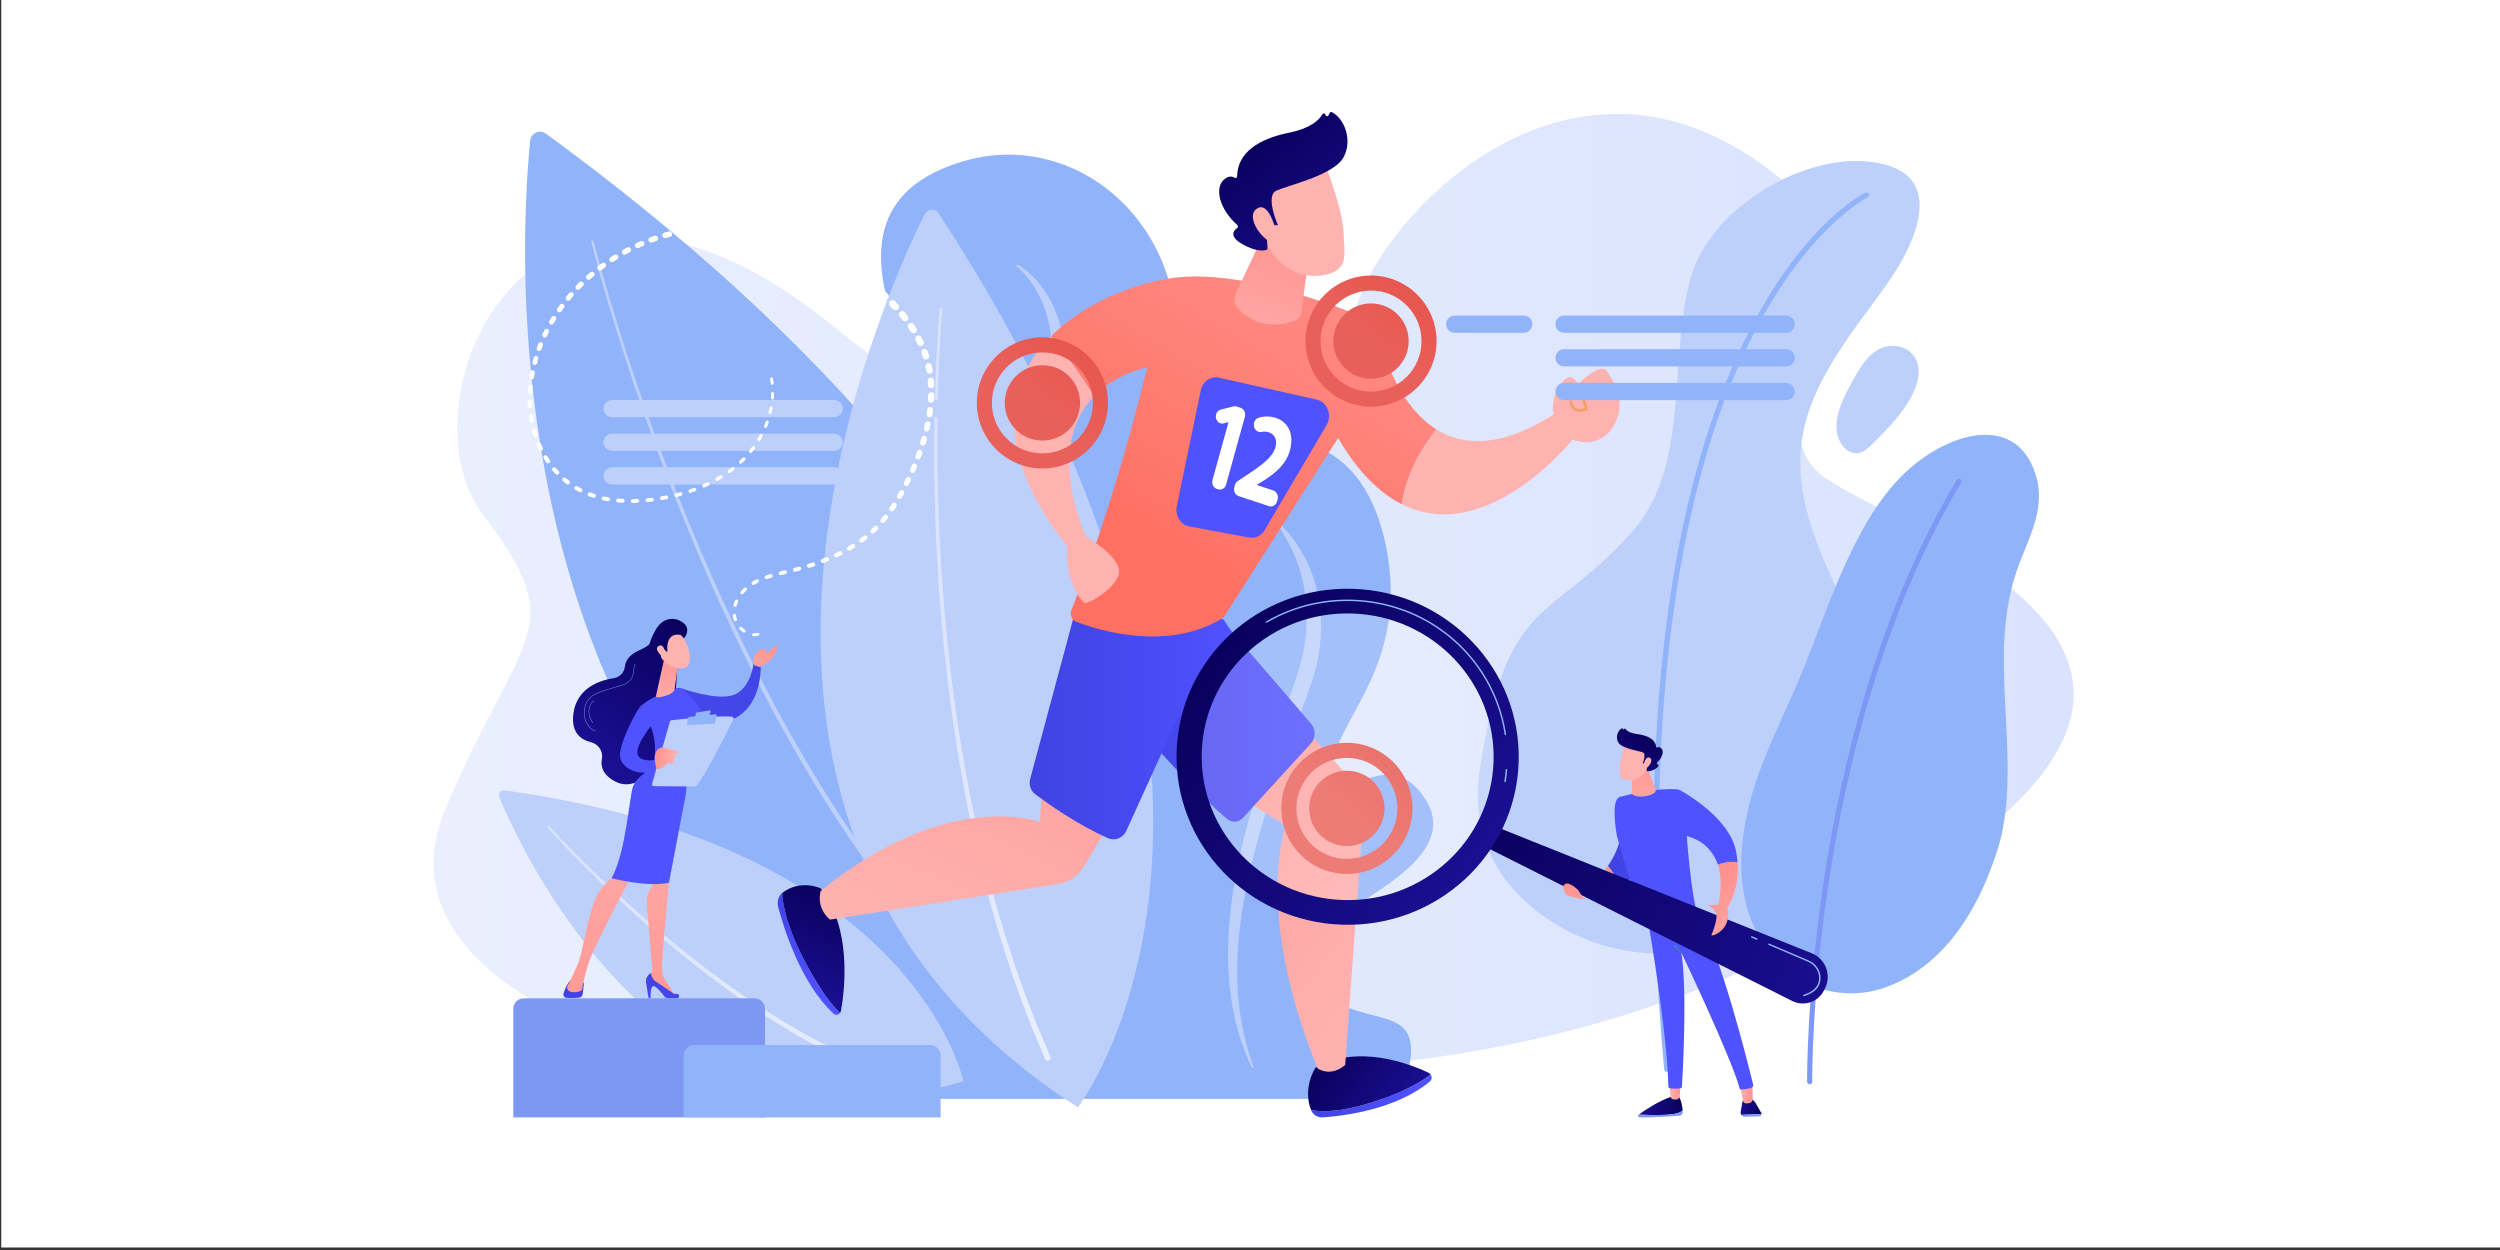 <?xml version="1.0" encoding="utf-8"?>
<!-- Generator: Adobe Illustrator 27.1.0, SVG Export Plug-In . SVG Version: 6.00 Build 0)  -->
<svg version="1.1" id="Capa_1" xmlns="http://www.w3.org/2000/svg" xmlns:xlink="http://www.w3.org/1999/xlink" x="0px" y="0px"
	 viewBox="0 0 1000 500" style="enable-background:new 0 0 1000 500;" xml:space="preserve">
<rect x="0" y="0" width="1000" height="500" fill="#333333" stroke="none"/>
<g id="Background">
	<rect x="0.5" y="-20.18" style="fill:#FFFFFF;" width="1000" height="519.18"/>
</g>
<g id="Illustration">
	<g>
		
			<linearGradient id="SVGID_1_" gradientUnits="userSpaceOnUse" x1="-1288.249" y1="262.664" x2="-632.204" y2="262.664" gradientTransform="matrix(-1 0 0 -1 -458.792 502)">
			<stop  offset="0" style="stop-color:#DAE3FE"/>
			<stop  offset="1" style="stop-color:#E9EFFD"/>
		</linearGradient>
		<path style="fill:url(#SVGID_1_);" d="M712.55,71.73c51,42.15-17.17,96.25,18.14,119.86c35.32,23.62,181.58,69.68,34.29,161.05
			c-147.29,91.38-261.81,73.67-397.34,80.15c-94.85,4.53-220.24-36.97-189.49-109.19s50.33-71.32,15.22-117.44
			s19.8-173.75,140.66-75.12s196.52,25,209.79-11.89C557.09,82.26,631.96,5.12,712.55,71.73z"/>
		<g>
			<g>
				<g>
					<path style="fill:#BDD0FB;" d="M723.86,208.49c-2.81-9.36-4.36-18.94-3.5-28.97c2.17-25.27,20.33-46.01,34.39-65.85
						c12.92-18.24,24.85-46.56-8.67-49.15c-26.7-2.06-61.84,19.35-69.69,46.2c-9.29,31.78,0.07,75.17-23.29,101.69
						c-32.68,37.1-50.08,24.68-61.02,94.25c-4.67,29.72,9.21,48.71,26.65,60.7c27.52,18.93,63.92,18.76,91.24-0.46
						c24.14-16.98,41.18-44.17,41.57-74.09C751.93,262.59,732.27,236.53,723.86,208.49z"/>
					<path style="fill:#91B3FA;" d="M666.7,428.77c-0.53,0-0.98-0.4-1.03-0.94c-6.11-68.08-5.7-128.86,1.21-180.65
						c5.53-41.48,15.23-77.32,28.81-106.55c23.21-49.93,49.37-63.03,50.47-63.56c0.51-0.25,1.13-0.03,1.38,0.48s0.03,1.13-0.48,1.38
						c-0.26,0.13-26.73,13.44-49.62,62.83c-21.16,45.66-43.49,132.32-29.71,285.89c0.05,0.57-0.37,1.07-0.93,1.12
						C666.77,428.77,666.73,428.77,666.7,428.77z"/>
				</g>
				<path style="fill:#BDD0FB;" d="M761.67,139.29c-1.22-0.55-2.6-0.87-4.12-0.94c-8.4-0.35-13.16,7.82-16.65,14.24
					c-2.99,5.5-6.55,12.19-6.32,18.69c0.25,7.03,6.62,13.74,12.97,7.64c7.22-6.94,18.09-17.62,19.78-28.04
					C768.18,145.7,765.9,141.18,761.67,139.29z"/>
			</g>
			<g>
				<path style="fill:#91B3FA;" d="M799.08,339.66c6.87-21.7,2.8-48.5,2.47-72.64c-0.18-12.77,0.78-25.26,4.74-37.47
					c3.94-12.14,11.91-24.69,8.47-37.94c-6.94-26.7-34.57-19.39-52.33-2.9c-20.61,19.13-30.92,54.07-41.76,80.52
					c-6.54,15.94-15.13,32-19.86,48.55c-7.83,27.42-4.56,47.82,6.75,63.03c10.85,14.59,29.98,20.27,47.04,14
					C770.01,389.14,787.99,374.67,799.08,339.66z"/>
				<path style="fill:#7D97F4;" d="M723.87,433.7c-0.56,0-1.02-0.45-1.03-1.02c0-0.35-0.29-35.14,6.92-81.97
					c6.66-43.23,21.26-105.87,52.98-158.76c0.29-0.49,0.93-0.65,1.41-0.35c0.49,0.29,0.65,0.93,0.35,1.41
					c-31.55,52.59-46.07,114.93-52.71,157.97c-7.19,46.67-6.91,81.33-6.9,81.67C724.9,433.22,724.44,433.69,723.87,433.7
					C723.88,433.7,723.88,433.7,723.87,433.7z"/>
			</g>
		</g>
		<g>
			<path style="fill:#91B3FA;" d="M308.4,439.55c0,0-47.91-60.19-40.12-117.1c7.79-56.9,46.66-50.12,63.96-16.47
				s32.85,29.03,22.57-2.6c-10.28-31.64-23.16-52.23-1.86-83.72c21.3-31.49,23.5-44.87,11.54-72.97
				c-11.97-28.1-26.99-67.92,20.62-82.12c47.61-14.21,95.04,29.44,83.94,86.57s-17.77,63.35-2.48,84.51
				c15.29,21.16,8.92,29.85,6.75,43.62s21.2,17,20.7-2.4s-30.22-65.19-9.93-86.55c20.28-21.36,60.04-21.59,70.22,27.8
				c10.18,49.39-22.44,71.59-20.82,89.45s19.14-9.22,34.41,8.99c15.26,18.21-5.29,32.52-20.41,42.38
				c-15.12,9.87-37.92,27.56-16.23,40.4s42.24,0.55,28.95,40.21L308.4,439.55L308.4,439.55z"/>
			<path style="fill:#BDD0FB;" d="M406.88,105.76c1.56,0.83,2.93,1.87,4.27,2.99c1.33,1.12,2.56,2.36,3.7,3.68
				c2.31,2.62,4.26,5.57,5.84,8.71c3.18,6.29,4.89,13.29,5.45,20.3c0.1,0.88,0.13,1.76,0.17,2.63c0.03,0.88,0.09,1.76,0.07,2.64
				l-0.01,2.64l-0.13,2.63l-0.07,1.32l-0.13,1.31l-0.26,2.62c-0.26,1.73-0.45,3.47-0.78,5.19c-0.32,1.72-0.63,3.44-1.04,5.13
				l-0.59,2.55l-0.61,2.46l-2.45,9.84c-3.24,13.11-6.36,26.21-8.81,39.38c-2.39,13.16-4.04,26.47-3.67,39.62
				c0.09,3.28,0.3,6.55,0.73,9.78c0.41,3.23,0.97,6.43,1.8,9.54c0.81,3.12,1.82,6.17,3.1,9.1c1.42,3.31,2.53,6.74,3.4,10.14
				c1.64,6.83,2.6,13.66,3.34,20.46c0.72,6.8,1.27,13.58,1.71,20.35c0.93,13.53,1.73,27.01,3.68,40.31
				c0.25,1.66,0.51,3.32,0.82,4.97c0.27,1.66,0.63,3.29,0.97,4.93c0.31,1.65,0.77,3.26,1.14,4.89c0.21,0.81,0.46,1.61,0.68,2.41
				c0.23,0.8,0.45,1.61,0.73,2.4l0.8,2.37c0.27,0.79,0.61,1.55,0.91,2.33c0.58,1.57,1.34,3.05,2.04,4.57
				c1.55,2.95,3.38,5.76,5.61,8.27l-0.54,0.54c-2.47-2.39-4.57-5.14-6.41-8.06c-1.75-2.96-3.27-6.06-4.51-9.27
				c-2.55-6.39-4.23-13.07-5.61-19.76c-2.75-13.41-4.06-26.99-5.54-40.44c-0.75-6.73-1.42-13.45-2.35-20.09
				c-0.92-6.64-2.06-13.23-3.77-19.53c-0.9-3.14-1.91-6.15-3.22-9.05c-1.5-3.26-2.67-6.64-3.63-10.06
				c-0.97-3.42-1.65-6.9-2.15-10.38c-0.52-3.48-0.81-6.98-0.97-10.46c-0.58-13.97,1.15-27.72,3.48-41.22
				c2.38-13.5,5.6-26.77,9.2-39.88c0.91-3.28,1.82-6.55,2.77-9.81l0.71-2.44l0.65-2.38c0.46-1.58,0.81-3.19,1.19-4.78
				c0.4-1.6,0.65-3.21,0.99-4.82l0.37-2.43c0.13-0.81,0.25-1.62,0.33-2.43c0.45-3.25,0.56-6.51,0.59-9.76
				c0.01-3.26-0.26-6.52-0.81-9.72c-0.57-3.2-1.35-6.38-2.51-9.43c-0.6-1.52-1.24-3.02-2-4.48c-0.72-1.47-1.57-2.89-2.48-4.26
				c-1.84-2.72-4.01-5.32-6.6-7.37L406.88,105.76z"/>
			<path style="fill:#BDD0FB;" d="M304.9,309.66c1.43,10.65,3.46,21.21,5.94,31.63c1.25,5.21,2.62,10.38,4.14,15.51
				c0.36,1.29,0.79,2.55,1.18,3.83c0.39,1.28,0.81,2.54,1.24,3.81c0.81,2.55,1.72,5.05,2.61,7.57c0.96,2.49,1.89,4.99,2.94,7.44
				c0.97,2.48,2.08,4.9,3.15,7.34c2.25,4.82,4.63,9.59,7.28,14.21c2.63,4.63,5.55,9.08,8.64,13.42c3.16,4.29,6.61,8.38,10.25,12.34
				l-0.52,0.56c-4.22-3.4-8.11-7.24-11.69-11.36c-3.52-4.16-6.73-8.58-9.67-13.18c-2.84-4.65-5.52-9.42-7.82-14.35
				c-1.12-2.48-2.29-4.95-3.3-7.47c-1.06-2.51-1.98-5.07-2.94-7.61c-0.89-2.57-1.8-5.13-2.6-7.73c-0.42-1.29-0.81-2.59-1.17-3.9
				c-0.37-1.31-0.77-2.61-1.1-3.92c-1.45-5.23-2.64-10.53-3.66-15.85c-2.02-10.65-3.43-21.41-3.67-32.24L304.9,309.66z"/>
			<path style="fill:#BDD0FB;" d="M511.23,209.07c1.88,1.56,3.5,3.33,5.03,5.21s2.9,3.89,4.14,5.97c0.63,1.04,1.21,2.11,1.78,3.19
				c0.53,1.1,1.06,2.2,1.53,3.33c0.95,2.25,1.82,4.56,2.47,6.93c2.71,9.47,2.9,19.64,1.06,29.3c-0.24,1.21-0.51,2.4-0.77,3.61
				c-0.3,1.19-0.64,2.37-0.95,3.56c-0.7,2.35-1.47,4.7-2.29,6.9l-4.88,13.34c-3.27,8.86-6.43,17.73-9.44,26.63
				c-2.98,8.91-5.67,17.9-7.93,26.98c-1.16,4.54-2.12,9.11-3.01,13.7c-0.4,2.3-0.83,4.6-1.15,6.91c-0.38,2.31-0.65,4.62-0.94,6.94
				c-0.49,4.64-0.89,9.3-0.93,13.96c-0.09,2.33,0,4.66,0,7c0.14,2.33,0.17,4.67,0.44,6.99c0.38,4.66,1.13,9.28,2.11,13.86
				c0.99,4.58,2.37,9.08,3.97,13.51l-0.7,0.3c-4.06-8.59-6.86-17.85-8.21-27.33c-0.41-2.36-0.59-4.75-0.87-7.13l-0.25-3.59
				c-0.04-0.6-0.09-1.2-0.11-1.79l-0.04-1.8c-0.17-4.79,0.02-9.58,0.3-14.37c1.34-19.15,5.97-37.84,11.64-55.98
				c2.81-9.09,6.03-18.03,9.22-26.94l4.77-13.33c0.8-2.25,1.52-4.38,2.19-6.56c0.3-1.1,0.63-2.19,0.91-3.29l0.79-3.31
				c1.88-8.86,2.19-18.05,0.47-26.99c-0.81-4.48-2.2-8.87-3.99-13.11c-1.84-4.22-4.08-8.36-6.93-12.05L511.23,209.07z"/>
		</g>
		<g>
			<g>
				<path style="fill:#91B3FA;" d="M212.07,56.29c-4.72,46.85-21.03,320.62,233.12,382.07c0,0,57.14-177.47-226.81-384.9
					C215.89,51.64,212.38,53.23,212.07,56.29z"/>
				<path style="fill:#BDD0FB;" d="M237.46,96.58c1.96,7.66,4.14,15.27,6.39,22.85c2.26,7.58,4.63,15.14,7.09,22.66
					c4.92,15.04,10.2,29.97,15.84,44.75c11.3,29.56,24.01,58.6,38.57,86.69c14.59,28.06,31,55.23,50.2,80.35
					c4.78,6.29,9.79,12.4,14.96,18.37c1.31,1.48,2.58,2.99,3.91,4.44l3.99,4.37c2.72,2.86,5.42,5.74,8.24,8.5
					c11.15,11.17,23.26,21.36,36.26,30.26l0.01,0.01c0.53,0.37,0.67,1.09,0.3,1.63c-0.37,0.53-1.09,0.67-1.63,0.31l0,0
					c-13.11-9.04-25.29-19.38-36.48-30.66c-2.83-2.79-5.54-5.7-8.26-8.59l-4-4.42c-1.34-1.47-2.61-2.99-3.92-4.48
					c-5.17-6.02-10.19-12.18-14.97-18.52c-19.2-25.3-35.57-52.62-50.09-80.8c-14.5-28.21-27.12-57.34-38.34-86.98
					c-5.6-14.82-10.84-29.79-15.7-44.87c-2.44-7.54-4.78-15.11-7.01-22.71c-2.23-7.61-4.38-15.23-6.32-22.92
					c-0.07-0.27,0.09-0.54,0.36-0.6C237.12,96.15,237.39,96.31,237.46,96.58L237.46,96.58z"/>
			</g>
			<g>
				<path style="fill:#BDD0FB;" d="M369.76,85.82c-17.63,35.54-112.16,246.01,61.4,357.08c0,0,96.45-124.91-55.78-357.73
					C374.05,83.13,370.92,83.5,369.76,85.82z"/>
				
					<linearGradient id="SVGID_00000023252630827754362860000009523881378456970152_" gradientUnits="userSpaceOnUse" x1="-48.365" y1="370.126" x2="17.357" y2="370.126" gradientTransform="matrix(0.997 0.071 0.071 -0.997 387.083 644.036)">
					<stop  offset="0" style="stop-color:#DAE3FE"/>
					<stop  offset="1" style="stop-color:#E9EFFD"/>
				</linearGradient>
				<path style="fill:url(#SVGID_00000023252630827754362860000009523881378456970152_);" d="M376.94,123.7
					c-0.57,6.32-0.93,12.67-1.24,19.02c-0.3,6.35-0.51,12.7-0.62,19.06c-0.25,12.71-0.18,25.42,0.19,38.13s1.05,25.4,2.02,38.07
					c0.27,3.17,0.48,6.34,0.79,9.5l0.91,9.49c0.7,6.32,1.36,12.64,2.22,18.93c0.77,6.31,1.76,12.58,2.69,18.87
					c1.06,6.26,2.05,12.54,3.28,18.77c1.12,6.25,2.5,12.45,3.8,18.67l2.17,9.27c0.37,1.54,0.72,3.09,1.1,4.63l1.2,4.61
					c3.1,12.31,6.83,24.46,10.88,36.49l3.16,8.98c0.5,1.51,1.12,2.97,1.68,4.45l1.72,4.44l1.72,4.44c0.58,1.47,1.23,2.92,1.84,4.38
					l3.73,8.75l0.02,0.04c0.25,0.6-0.02,1.28-0.62,1.54c-0.6,0.25-1.28-0.02-1.54-0.62l0,0l-3.71-8.82
					c-0.61-1.47-1.26-2.93-1.84-4.42l-1.71-4.47l-1.71-4.47c-0.56-1.49-1.17-2.97-1.67-4.48l-3.13-9.04
					c-4.02-12.1-7.71-24.31-10.77-36.69l-1.19-4.63c-0.38-1.55-0.72-3.1-1.09-4.65l-2.14-9.32c-1.27-6.24-2.64-12.47-3.73-18.74
					c-1.21-6.26-2.18-12.55-3.21-18.84c-0.9-6.3-1.87-12.6-2.61-18.93c-0.83-6.31-1.47-12.65-2.14-18.98l-0.87-9.51
					c-0.29-3.17-0.49-6.35-0.75-9.52c-0.92-12.7-1.54-25.42-1.85-38.15s-0.32-25.46-0.02-38.19c0.14-6.36,0.38-12.73,0.71-19.08
					c0.33-6.36,0.73-12.71,1.32-19.06c0.03-0.27,0.27-0.47,0.54-0.45C376.76,123.18,376.96,123.42,376.94,123.7L376.94,123.7z"/>
			</g>
			<g>
				<path style="fill:#BDD0FB;" d="M199.73,318.94c9.25,22.18,67.84,149.01,185.63,113.58c0,0-19.08-93.75-183.74-116.41
					C200.18,315.91,199.13,317.49,199.73,318.94z"/>
				
					<linearGradient id="SVGID_00000134208800959305241510000003810238462033829005_" gradientUnits="userSpaceOnUse" x1="799.14" y1="-117.395" x2="937.817" y2="-117.395" gradientTransform="matrix(0.995 -0.098 -0.098 -0.995 -582.074 350.268)">
					<stop  offset="0" style="stop-color:#DAE3FE"/>
					<stop  offset="1" style="stop-color:#E9EFFD"/>
				</linearGradient>
				<path style="fill:url(#SVGID_00000134208800959305241510000003810238462033829005_);" d="M219.84,330.57
					c5.1,5.57,10.43,10.96,15.84,16.26c5.41,5.3,10.94,10.47,16.56,15.53c5.63,5.06,11.37,9.99,17.22,14.79
					c5.85,4.8,11.8,9.47,17.9,13.95c6.09,4.48,12.28,8.83,18.65,12.9c6.36,4.07,12.82,8,19.5,11.52c0.83,0.44,1.65,0.91,2.49,1.34
					l2.53,1.27c1.69,0.83,3.35,1.73,5.08,2.49l5.14,2.36l5.22,2.17c7,2.78,14.15,5.15,21.46,6.88h0.01
					c0.63,0.15,1.02,0.78,0.87,1.41s-0.78,1.02-1.41,0.87h-0.01c-7.43-1.82-14.68-4.28-21.74-7.15l-5.26-2.23l-5.17-2.42
					c-1.74-0.78-3.41-1.7-5.11-2.55l-2.54-1.3c-0.85-0.43-1.67-0.91-2.51-1.37c-6.7-3.6-13.18-7.6-19.55-11.74
					c-6.38-4.14-12.56-8.56-18.64-13.1c-6.09-4.54-12.03-9.27-17.86-14.13c-5.83-4.86-11.55-9.85-17.16-14.96
					c-5.6-5.12-11.1-10.34-16.48-15.69c-5.38-5.35-10.67-10.78-15.76-16.43c-0.18-0.2-0.17-0.52,0.04-0.7
					C219.33,330.34,219.65,330.36,219.84,330.57L219.84,330.57z"/>
			</g>
		</g>
		<g>
			<g>
				
					<linearGradient id="SVGID_00000162337558266107450140000012286393820629911940_" gradientUnits="userSpaceOnUse" x1="-981.429" y1="135.819" x2="-950.295" y2="135.819" gradientTransform="matrix(0.799 0.601 0.601 -0.799 1238.687 1127.003)">
					<stop  offset="0" style="stop-color:#4042E2"/>
					<stop  offset="1" style="stop-color:#4F52FF"/>
				</linearGradient>
				<path style="fill:url(#SVGID_00000162337558266107450140000012286393820629911940_);" d="M524.43,444.04
					c0.75,1.87,2.66,3.05,4.68,2.91c7.96-0.53,29.11-3,42.79-14.3c0.9-0.75,0.98-2.01,0.35-2.87c-3.53,2.85-9.38,6.18-19.05,9.68
					C538.33,444.82,529.53,444.97,524.43,444.04z"/>
				
					<linearGradient id="SVGID_00000088853018009703264610000008778735908711382427_" gradientUnits="userSpaceOnUse" x1="-990.211" y1="136.206" x2="-951.805" y2="136.206" gradientTransform="matrix(0.799 0.601 0.601 -0.799 1238.687 1127.003)">
					<stop  offset="0" style="stop-color:#09005D"/>
					<stop  offset="1" style="stop-color:#1A0F91"/>
				</linearGradient>
				<path style="fill:url(#SVGID_00000088853018009703264610000008778735908711382427_);" d="M526.13,427.18
					c0,0-5.16,7.81-1.72,16.79c0.01,0.02,0.02,0.04,0.03,0.06c5.09,0.93,13.89,0.79,28.76-4.58c9.68-3.49,15.52-6.82,19.05-9.68
					c-0.2-0.27-0.47-0.5-0.81-0.67C563.96,425.57,543,417.36,526.13,427.18z"/>
			</g>
			
				<linearGradient id="SVGID_00000171693960177752085840000013375654123541386643_" gradientUnits="userSpaceOnUse" x1="-1175.586" y1="188.942" x2="-981.397" y2="188.942" gradientTransform="matrix(0.799 0.601 0.601 -0.799 1238.687 1127.003)">
				<stop  offset="0" style="stop-color:#FF928E"/>
				<stop  offset="1" style="stop-color:#FEB3B1"/>
			</linearGradient>
			<path style="fill:url(#SVGID_00000171693960177752085840000013375654123541386643_);" d="M448.45,229.33l-13.17,10.32
				c0,0-20.63,29.44,24.28,57.08c44.91,27.64,54.86,33.47,54.86,33.47s-13.28,33.23,12.63,97.18c0,0,5.16,3.71,11.03-1.42
				l7.18-99.41c0.74-10.98-3.92-13.44-10.83-21.43c-16.47-19.05-51.71-54.5-56.05-59.52L448.45,229.33z"/>
			<g>
				
					<linearGradient id="SVGID_00000062187849331817101210000003900475944063624352_" gradientUnits="userSpaceOnUse" x1="-3349.956" y1="-2451.127" x2="-3314.395" y2="-2451.127" gradientTransform="matrix(-0.413 0.911 0.911 0.413 1180.896 4428.515)">
					<stop  offset="0" style="stop-color:#4042E2"/>
					<stop  offset="1" style="stop-color:#4F52FF"/>
				</linearGradient>
				<path style="fill:url(#SVGID_00000062187849331817101210000003900475944063624352_);" d="M312.87,357.21
					c-1.51,1.21-2.14,3.51-1.58,5.64c2.21,8.38,9.02,30.43,22.09,42.58c0.86,0.8,2,0.61,2.63-0.26c-3.31-3.15-7.56-8.66-12.78-18.24
					C315.2,372.22,313.15,362.85,312.87,357.21z"/>
				
					<linearGradient id="SVGID_00000026846050253872599850000014067588440239472573_" gradientUnits="userSpaceOnUse" x1="-3358.016" y1="-2450.868" x2="-3315.825" y2="-2450.868" gradientTransform="matrix(-0.413 0.911 0.911 0.413 1180.896 4428.515)">
					<stop  offset="0" style="stop-color:#09005D"/>
					<stop  offset="1" style="stop-color:#1A0F91"/>
				</linearGradient>
				<path style="fill:url(#SVGID_00000026846050253872599850000014067588440239472573_);" d="M328.27,355.34
					c0,0-8.09-3.81-15.35,1.82c-0.02,0.01-0.03,0.03-0.05,0.05c0.28,5.64,2.33,15.01,10.36,29.72c5.22,9.57,9.47,15.09,12.78,18.24
					c0.2-0.27,0.35-0.61,0.42-1.01C337.96,395.4,340.71,371.22,328.27,355.34z"/>
			</g>
			
				<linearGradient id="SVGID_00000003814762063283566380000001497629617146759355_" gradientUnits="userSpaceOnUse" x1="-3544.499" y1="-2407.547" x2="-3348.154" y2="-2407.547" gradientTransform="matrix(-0.413 0.911 0.911 0.413 1180.896 4428.515)">
				<stop  offset="0" style="stop-color:#FF928E"/>
				<stop  offset="1" style="stop-color:#FEB3B1"/>
			</linearGradient>
			<path style="fill:url(#SVGID_00000003814762063283566380000001497629617146759355_);" d="M487.78,229.24l-12.07-11.81
				c0,0-30.75-15.61-45.61,38.38c-14.86,53.99-14.01,73.06-14.01,73.06s-36.41-14.11-87.8,27.5c0,0-2.18,6.32,3.67,11.47
				l90.22-14.01c9.95-1.6,11.13-7.11,16.75-16.24c13.4-21.74,37.32-67.11,40.86-72.84L487.78,229.24z"/>
			
				<linearGradient id="SVGID_00000146501729482767381260000005521743032718077328_" gradientUnits="userSpaceOnUse" x1="433.217" y1="215.926" x2="525.834" y2="215.926" gradientTransform="matrix(1 0 0 -1 0 502)">
				<stop  offset="0" style="stop-color:#4042E2"/>
				<stop  offset="1" style="stop-color:#4F52FF"/>
			</linearGradient>
			<path style="fill:url(#SVGID_00000146501729482767381260000005521743032718077328_);" d="M433.38,243.47
				c0,0-2.44,18.02,11.59,35.37c11.58,14.33,36.37,41.3,46.13,48.88c1.87,1.45,4.42,1.24,6.05-0.54l27.14-29.7
				c2.02-2.21,2.06-5.77,0.11-8.04l-36.74-42.64L433.38,243.47z"/>
			
				<linearGradient id="SVGID_00000031167509124853002620000009020081559245526934_" gradientUnits="userSpaceOnUse" x1="411.862" y1="212.392" x2="493.95" y2="212.392" gradientTransform="matrix(1 0 0 -1 0 502)">
				<stop  offset="0" style="stop-color:#4042E2"/>
				<stop  offset="1" style="stop-color:#4F52FF"/>
			</linearGradient>
			<path style="fill:url(#SVGID_00000031167509124853002620000009020081559245526934_);" d="M430.36,243.47l-18.21,67.84
				c-0.75,2.32,0,4.9,1.85,6.3c5.32,4.02,16.79,12.16,29.21,17.67c2.65,1.18,5.7,0.05,7.17-2.63l19.56-43.03
				c1.7-4.92,21.22-30.51,24.01-34.79l-4.54-7.1L430.36,243.47z"/>
			
				<linearGradient id="SVGID_00000148646256736680668530000010206675107704558766_" gradientUnits="userSpaceOnUse" x1="506.192" y1="254.999" x2="586.709" y2="388.299" gradientTransform="matrix(1 0 0 -1 0 502)">
				<stop  offset="0" style="stop-color:#FE7062"/>
				<stop  offset="1" style="stop-color:#FF928E"/>
			</linearGradient>
			<path style="fill:url(#SVGID_00000148646256736680668530000010206675107704558766_);" d="M550.3,129.03l-20.86,35.12
				c9.7,20.69,20.48,32.11,31.27,37.54c1.93-12.89,8.8-23.59,13.86-29.94C555.32,159.77,550.3,129.03,550.3,129.03z"/>
			
				<linearGradient id="SVGID_00000181793952974033062630000010690065686574214787_" gradientUnits="userSpaceOnUse" x1="680.447" y1="474.868" x2="644.661" y2="408.665" gradientTransform="matrix(1 0 0 -1 0 502)">
				<stop  offset="0" style="stop-color:#FF928E"/>
				<stop  offset="1" style="stop-color:#FEB3B1"/>
			</linearGradient>
			<path style="fill:url(#SVGID_00000181793952974033062630000010690065686574214787_);" d="M621.97,165.44
				c-21.36,13.83-36.62,13.02-47.41,6.31c-5.05,6.36-11.93,17.05-13.86,29.94c34.28,17.26,68.61-26.18,68.61-26.18L621.97,165.44z"
				/>
			
				<linearGradient id="SVGID_00000148624627670447216690000014310173738954855344_" gradientUnits="userSpaceOnUse" x1="701.516" y1="463.479" x2="665.73" y2="397.276" gradientTransform="matrix(1 0 0 -1 0 502)">
				<stop  offset="0" style="stop-color:#FF928E"/>
				<stop  offset="1" style="stop-color:#FEB3B1"/>
			</linearGradient>
			<path style="fill:url(#SVGID_00000148624627670447216690000014310173738954855344_);" d="M623.13,171.46c0,0-5.77-11,2.53-19.45
				c0,0,2.67-3.34,5.61,1.57c0,0,8.92-8.86,11.36-5.29s8.91,12.41,2.59,22.49C638.83,180.97,625.95,176.42,623.13,171.46z"/>
			<path style="fill:#F79E6D;" d="M631.89,164.77c-0.73,0-1.51-0.13-2.19-0.53c-1.1-0.63-1.75-1.79-1.94-3.43
				c-0.04-0.32,0.19-0.61,0.51-0.65c0.33-0.04,0.61,0.19,0.65,0.51c0.15,1.25,0.6,2.11,1.36,2.55c1.15,0.67,2.76,0.3,3.55,0.05
				l-2.19-7.59c-0.09-0.31,0.09-0.64,0.4-0.73s0.63,0.09,0.72,0.4l2.34,8.12c0.08,0.28-0.06,0.58-0.33,0.7
				C634.7,164.21,633.38,164.77,631.89,164.77z"/>
			
				<linearGradient id="SVGID_00000036953062273380088770000005697728909546912917_" gradientUnits="userSpaceOnUse" x1="444.688" y1="292.149" x2="525.205" y2="425.449" gradientTransform="matrix(1 0 0 -1 0 502)">
				<stop  offset="0" style="stop-color:#FE7062"/>
				<stop  offset="1" style="stop-color:#FF928E"/>
			</linearGradient>
			<path style="fill:url(#SVGID_00000036953062273380088770000005697728909546912917_);" d="M473.95,110.7
				c-14.88,0.83-38.41,8.57-53.61,23.88c4.67,5.64,11.86,14.82,17.22,23.88c4.79-4.92,11.66-9.02,21.34-11.64
				c-8.37,34.22-18.25,66.82-30.31,97.12c-0.75,1.9,0.1,4.09,1.89,4.77c9.32,3.56,36.82,12.03,58.88-1.61l48.9-76.62
				c5.26-8.24,8.72-17.69,10.1-27.63l1.93-13.82C550.3,129.03,506.38,108.89,473.95,110.7z"/>
			
				<linearGradient id="SVGID_00000096024048100932713030000008525673645986235528_" gradientUnits="userSpaceOnUse" x1="441.262" y1="412.541" x2="436.342" y2="376.313" gradientTransform="matrix(1 0 0 -1 0 502)">
				<stop  offset="0" style="stop-color:#FF928E"/>
				<stop  offset="1" style="stop-color:#FEB3B1"/>
			</linearGradient>
			<path style="fill:url(#SVGID_00000096024048100932713030000008525673645986235528_);" d="M447.29,226.65
				c-2.13-5.14-9.4-9.93-12.87-12c-3.02-6.81-15.08-37.46,3.15-56.19c-5.36-9.06-12.54-18.24-17.22-23.88
				c-17.53,17.67-23.95,45.42,6.79,84.27c-1.68,9.57,3.8,20.71,6.76,22.28C435.26,241.84,450.11,233.47,447.29,226.65z"/>
			
				<linearGradient id="SVGID_00000142870731083804213860000014074121781845967514_" gradientUnits="userSpaceOnUse" x1="518.983" y1="413.97" x2="493.937" y2="341.963" gradientTransform="matrix(1 0 0 -1 0 502)">
				<stop  offset="0" style="stop-color:#FF928E"/>
				<stop  offset="1" style="stop-color:#FEB3B1"/>
			</linearGradient>
			<path style="fill:url(#SVGID_00000142870731083804213860000014074121781845967514_);" d="M506.98,90.35l-12.77,27.36
				c-0.78,1.67-0.55,3.69,0.6,5.08c3.09,3.77,10.4,9.89,23.11,5.51c1.4-0.48,2.41-1.83,2.62-3.42l3.33-24.85L506.98,90.35z"/>
			<g>
				
					<linearGradient id="SVGID_00000003815908643308985070000004432536177030739893_" gradientUnits="userSpaceOnUse" x1="-5866.077" y1="-399.358" x2="-5887.545" y2="-355.08" gradientTransform="matrix(1 0 0 -1 6781.982 502)">
					<stop  offset="0" style="stop-color:#FF928E"/>
					<stop  offset="1" style="stop-color:#FEB3B1"/>
				</linearGradient>
				<path style="fill:url(#SVGID_00000003815908643308985070000004432536177030739893_);" d="M529.64,64.64
					c0,0,7.23,18.17,7.71,27.71c0.49,9.54,2.36,15.73-7.71,17.65c-10.08,1.92-18.57-3.57-23.17-13.07c0,0-7.21-14.64-5.59-20.64
					S529.64,64.64,529.64,64.64z"/>
				
					<linearGradient id="SVGID_00000145039280053521707950000008322532264243308193_" gradientUnits="userSpaceOnUse" x1="-6280.547" y1="447.983" x2="-6240.006" y2="395.786" gradientTransform="matrix(1 0 0 -1 6781.982 502)">
					<stop  offset="0" style="stop-color:#09005D"/>
					<stop  offset="1" style="stop-color:#1A0F91"/>
				</linearGradient>
				<path style="fill:url(#SVGID_00000145039280053521707950000008322532264243308193_);" d="M509.92,90.09h1.27
					c0,0-5.25-11.78-0.64-13.85s22.88-6.15,26.82-13.24c3.8-6.84,0.41-15.67-4.66-18.15c-0.32-0.16-0.7,0.01-0.86,0.35l-0.42,0.87
					c-0.29,0.6-1.09,0.51-1.26-0.14l0,0c-0.16-0.61-0.92-0.75-1.23-0.21c-1.21,2.12-4.47,5.57-13.24,7.34
					c-12.43,2.51-20.65,8.02-20.86,17.42c-0.01,0.6-0.59,0.92-1.06,0.61c-0.92-0.61-2.39-0.9-4.35,0.91
					c-3.41,3.14-2.02,11.29,5.47,18c0.36,0.32,0.35,0.93-0.03,1.2c-1.36,0.97-3.38,3.27,1.86,6.33c5.36,3.14,8.53,2.79,9.73,2.46
					c0.32-0.09,0.54-0.41,0.52-0.77l-0.47-8.33c-0.02-0.43,0.29-0.8,0.68-0.8H509.92z"/>
				
					<linearGradient id="SVGID_00000074411971779075750390000004097148241787705743_" gradientUnits="userSpaceOnUse" x1="-5879.464" y1="-405.847" x2="-5900.932" y2="-361.569" gradientTransform="matrix(1 0 0 -1 6781.982 502)">
					<stop  offset="0" style="stop-color:#FF928E"/>
					<stop  offset="1" style="stop-color:#FEB3B1"/>
				</linearGradient>
				<path style="fill:url(#SVGID_00000074411971779075750390000004097148241787705743_);" d="M510.23,91.83
					c0,0-2.76-11.61-7.51-8.35c-4.76,3.25,2.47,13.01,6.29,13.44L510.23,91.83z"/>
			</g>
			
				<linearGradient id="SVGID_00000164508472011839199620000005781531821360498363_" gradientUnits="userSpaceOnUse" x1="602.703" y1="520.898" x2="557.379" y2="436.214" gradientTransform="matrix(1 0 0 -1 0 502)">
				<stop  offset="0" style="stop-color:#4042E2"/>
				<stop  offset="1" style="stop-color:#4F52FF"/>
			</linearGradient>
			<path style="fill:url(#SVGID_00000164508472011839199620000005781531821360498363_);" d="M480.3,156.15l-9.58,46.33
				c-0.78,3.75,1.49,7.45,4.95,8.1l24.02,4.46c2.42,0.45,4.85-0.72,6.18-2.98l24.75-42.01c2.34-3.97,0.3-9.26-3.92-10.21
				l-39.19-8.78C484.24,150.32,481.03,152.59,480.3,156.15z"/>
			<g>
				<path style="fill:#FFFFFF;" d="M491.39,168.9l-0.07-0.02l-1.8,0.48c-1.75,0.46-3.39-1.13-3.18-3.09l0,0
					c0.13-1.19,0.92-2.16,1.99-2.43l5.04-1.28c0.44-0.11,0.9-0.1,1.33,0.05l1.53,0.51c1.37,0.45,2.14,2.04,1.73,3.53l-7.52,27.18
					c-0.41,1.5-1.86,2.34-3.23,1.89l-0.49-0.16c-1.37-0.45-2.14-2.04-1.73-3.53L491.39,168.9z"/>
				<path style="fill:#FFFFFF;" d="M493.72,194.91l0.24-0.87c0.18-0.67,0.59-1.24,1.13-1.6l3.33-2.22
					c7.03-4.62,10.6-7.44,11.73-11.23c0.74-2.66,0.13-5.16-2.65-6.08c-0.96-0.32-1.95-0.32-2.9-0.14c-1.58,0.3-3.03-0.99-3.06-2.74
					v-0.15c-0.02-1.26,0.73-2.4,1.83-2.75c2.05-0.65,4.5-0.78,6.97,0.04c5.45,1.81,7.26,7.12,5.62,13.04
					c-1.51,5.47-5.65,8.86-10.3,11.92l-2.92,1.77l-0.03,0.1l6.61,2.19c1.37,0.45,2.14,2.04,1.73,3.53l-0.23,0.85
					c-0.41,1.5-1.86,2.34-3.23,1.89l-12.14-4.02C494.08,197.99,493.3,196.41,493.72,194.91z"/>
			</g>
		</g>
		<g>
			
				<linearGradient id="SVGID_00000039112420856626196490000012315075518792606638_" gradientUnits="userSpaceOnUse" x1="461.206" y1="394.172" x2="416.185" y2="339.906" gradientTransform="matrix(1 0 0 -1 0 502)">
				<stop  offset="0" style="stop-color:#E1473D"/>
				<stop  offset="1" style="stop-color:#E9605A"/>
			</linearGradient>
			<path style="fill:url(#SVGID_00000039112420856626196490000012315075518792606638_);" d="M416.96,187.39
				c-14.46,0-26.23-11.77-26.23-26.23c0-14.46,11.77-26.23,26.23-26.23c14.46,0,26.23,11.77,26.23,26.23
				S431.42,187.39,416.96,187.39z M416.96,140.96c-11.14,0-20.2,9.06-20.2,20.2s9.06,20.2,20.2,20.2s20.2-9.06,20.2-20.2
				S428.09,140.96,416.96,140.96z"/>
			
				<linearGradient id="SVGID_00000083790415965569876990000012358782576908028860_" gradientUnits="userSpaceOnUse" x1="461.206" y1="394.172" x2="416.185" y2="339.906" gradientTransform="matrix(1 0 0 -1 0 502)">
				<stop  offset="0" style="stop-color:#E1473D"/>
				<stop  offset="1" style="stop-color:#E9605A"/>
			</linearGradient>
			<circle style="fill:url(#SVGID_00000083790415965569876990000012358782576908028860_);" cx="416.96" cy="161.16" r="15.07"/>
		</g>
		<g>
			
				<linearGradient id="SVGID_00000062898317475257895960000011450302957530188472_" gradientUnits="userSpaceOnUse" x1="582.998" y1="231.981" x2="537.977" y2="177.715" gradientTransform="matrix(1 0 0 -1 0 502)">
				<stop  offset="0" style="stop-color:#E1473D"/>
				<stop  offset="1" style="stop-color:#E9605A"/>
			</linearGradient>
			<path style="fill:url(#SVGID_00000062898317475257895960000011450302957530188472_);" d="M538.75,349.58
				c-14.46,0-26.23-11.77-26.23-26.23c0-14.46,11.77-26.23,26.23-26.23c14.46,0,26.23,11.77,26.23,26.23
				C564.98,337.82,553.22,349.58,538.75,349.58z M538.75,303.16c-11.14,0-20.2,9.06-20.2,20.2s9.06,20.2,20.2,20.2
				s20.2-9.06,20.2-20.2S549.89,303.16,538.75,303.16z"/>
			
				<linearGradient id="SVGID_00000003083897442021990730000003890954451309640880_" gradientUnits="userSpaceOnUse" x1="582.996" y1="231.983" x2="537.976" y2="177.716" gradientTransform="matrix(1 0 0 -1 0 502)">
				<stop  offset="0" style="stop-color:#E1473D"/>
				<stop  offset="1" style="stop-color:#E9605A"/>
			</linearGradient>
			<circle style="fill:url(#SVGID_00000003083897442021990730000003890954451309640880_);" cx="538.75" cy="323.35" r="15.07"/>
		</g>
		<g>
			
				<linearGradient id="SVGID_00000063603668685394902790000018053927937154672769_" gradientUnits="userSpaceOnUse" x1="592.648" y1="418.895" x2="547.628" y2="364.629" gradientTransform="matrix(1 0 0 -1 0 502)">
				<stop  offset="0" style="stop-color:#E1473D"/>
				<stop  offset="1" style="stop-color:#E9605A"/>
			</linearGradient>
			<path style="fill:url(#SVGID_00000063603668685394902790000018053927937154672769_);" d="M548.4,162.67
				c-14.46,0-26.23-11.77-26.23-26.23s11.77-26.23,26.23-26.23c14.46,0,26.23,11.77,26.23,26.23S562.86,162.67,548.4,162.67z
				 M548.4,116.24c-11.14,0-20.2,9.06-20.2,20.2s9.06,20.2,20.2,20.2s20.2-9.06,20.2-20.2C568.6,125.3,559.54,116.24,548.4,116.24z"
				/>
			
				<linearGradient id="SVGID_00000124140200134250997600000005150021291228522174_" gradientUnits="userSpaceOnUse" x1="592.648" y1="418.895" x2="547.628" y2="364.629" gradientTransform="matrix(1 0 0 -1 0 502)">
				<stop  offset="0" style="stop-color:#E1473D"/>
				<stop  offset="1" style="stop-color:#E9605A"/>
			</linearGradient>
			<circle style="fill:url(#SVGID_00000124140200134250997600000005150021291228522174_);" cx="548.4" cy="136.44" r="15.07"/>
		</g>
		<g>
			<path style="fill:#91B3FA;" d="M609.51,133.11h-27.63c-1.9,0-3.44-1.54-3.44-3.44l0,0c0-1.9,1.54-3.44,3.44-3.44h27.63
				c1.9,0,3.44,1.54,3.44,3.44l0,0C612.95,131.57,611.41,133.11,609.51,133.11z"/>
			<path style="fill:#91B3FA;" d="M714.44,133.11h-88.81c-1.9,0-3.44-1.54-3.44-3.44l0,0c0-1.9,1.54-3.44,3.44-3.44h88.81
				c1.9,0,3.44,1.54,3.44,3.44l0,0C717.88,131.57,716.34,133.11,714.44,133.11z"/>
			<path style="fill:#91B3FA;" d="M714.44,146.57h-88.81c-1.9,0-3.44-1.54-3.44-3.44l0,0c0-1.9,1.54-3.44,3.44-3.44h88.81
				c1.9,0,3.44,1.54,3.44,3.44l0,0C717.88,145.03,716.34,146.57,714.44,146.57z"/>
			<path style="fill:#91B3FA;" d="M714.44,160.04h-88.81c-1.9,0-3.44-1.54-3.44-3.44l0,0c0-1.9,1.54-3.44,3.44-3.44h88.81
				c1.9,0,3.44,1.54,3.44,3.44l0,0C717.88,158.5,716.34,160.04,714.44,160.04z"/>
		</g>
		<g>
			<path style="fill:#BDD0FB;" d="M349.76,166.88h27.63c1.9,0,3.44-1.54,3.44-3.44l0,0c0-1.9-1.54-3.44-3.44-3.44h-27.63
				c-1.9,0-3.44,1.54-3.44,3.44l0,0C346.32,165.34,347.86,166.88,349.76,166.88z"/>
			<path style="fill:#BDD0FB;" d="M244.83,166.88h88.81c1.9,0,3.44-1.54,3.44-3.44l0,0c0-1.9-1.54-3.44-3.44-3.44h-88.81
				c-1.9,0-3.44,1.54-3.44,3.44l0,0C241.39,165.34,242.93,166.88,244.83,166.88z"/>
			<path style="fill:#BDD0FB;" d="M244.83,180.34h88.81c1.9,0,3.44-1.54,3.44-3.44l0,0c0-1.9-1.54-3.44-3.44-3.44h-88.81
				c-1.9,0-3.44,1.54-3.44,3.44l0,0C241.39,178.8,242.93,180.34,244.83,180.34z"/>
			<path style="fill:#BDD0FB;" d="M244.83,193.8h88.81c1.9,0,3.44-1.54,3.44-3.44l0,0c0-1.9-1.54-3.44-3.44-3.44h-88.81
				c-1.9,0-3.44,1.54-3.44,3.44l0,0C241.39,192.26,242.93,193.8,244.83,193.8z"/>
		</g>
		<g>
			<g>
				<g>
					
						<linearGradient id="SVGID_00000075873691808597468900000017998852336085006738_" gradientUnits="userSpaceOnUse" x1="-353.528" y1="154.754" x2="-335.468" y2="106.896" gradientTransform="matrix(1 0 0 -1 991.009 502)">
						<stop  offset="0" style="stop-color:#FF928E"/>
						<stop  offset="1" style="stop-color:#FEB3B1"/>
					</linearGradient>
					<path style="fill:url(#SVGID_00000075873691808597468900000017998852336085006738_);" d="M632.78,355.53l3.55,3.5
						c5.04-0.48,8.92-2.05,11.9-4.04c-1.79-4.46-3.62-7.11-5.05-8.66C638.49,352.93,632.78,355.53,632.78,355.53z"/>
					
						<linearGradient id="SVGID_00000072253906569937522980000013902922190091204491_" gradientUnits="userSpaceOnUse" x1="647.042" y1="162.151" x2="690.576" y2="100.13" gradientTransform="matrix(1 0 0 -1 0 502)">
						<stop  offset="0" style="stop-color:#4042E2"/>
						<stop  offset="1" style="stop-color:#4F52FF"/>
					</linearGradient>
					<path style="fill:url(#SVGID_00000072253906569937522980000013902922190091204491_);" d="M657.48,342.44l-8.37-13.09
						c-0.55,7.39-3.04,12.94-5.92,16.99c1.43,1.55,3.25,4.2,5.05,8.66C655.67,350.03,657.48,342.44,657.48,342.44z"/>
				</g>
				
					<linearGradient id="SVGID_00000134222934371711187450000006268072887473569418_" gradientUnits="userSpaceOnUse" x1="6562.323" y1="59.696" x2="6580.252" y2="59.696" gradientTransform="matrix(-1 0 0 -1 7235.451 502)">
					<stop  offset="0" style="stop-color:#09005D"/>
					<stop  offset="1" style="stop-color:#1A0F91"/>
				</linearGradient>
				<path style="fill:url(#SVGID_00000134222934371711187450000006268072887473569418_);" d="M666.39,445.92
					c-4.18,0.19-8.22,0.07-10.91-0.07c2.46-1.75,8.12-5.55,12.85-7.07l3.25-0.19c0,0,1.1,1.68,1.49,5.51
					C672.53,444.78,670.96,445.71,666.39,445.92z"/>
				<path style="fill:#7D97F4;" d="M655.44,445.88c0.01-0.01,0.02-0.02,0.03-0.02c2.7,0.14,6.74,0.26,10.91,0.07
					c4.57-0.21,6.15-1.15,6.68-1.82c0.02,0.18,0.04,0.35,0.05,0.54c0.07,0.84-0.56,1.58-1.4,1.64c-3.42,0.26-11.9,0.84-15.99,0.63
					C655.2,446.89,655,446.19,655.44,445.88z"/>
				
					<linearGradient id="SVGID_00000119834571689270667250000000263414556528546444_" gradientUnits="userSpaceOnUse" x1="6530.83" y1="59.638" x2="6539.22" y2="59.638" gradientTransform="matrix(-1 0 0 -1 7235.451 502)">
					<stop  offset="0" style="stop-color:#09005D"/>
					<stop  offset="1" style="stop-color:#1A0F91"/>
				</linearGradient>
				<path style="fill:url(#SVGID_00000119834571689270667250000000263414556528546444_);" d="M696.25,444.81
					c0.31-1.96,0.8-4.79,1.17-5.52c0.59-1.14,2.63,0,2.63,0s1.43,0.67,2.09,1.78c0.42,0.71,1.58,2.72,2.36,4.09
					c0.09,0.16,0.13,0.32,0.12,0.49l-8.15,0.29C696.28,445.6,696.19,445.21,696.25,444.81z"/>
				<path style="fill:#7D97F4;" d="M704.62,445.64c-0.01,0.47-0.38,0.89-0.9,0.9l-5.8,0.16c-0.61,0.02-1.14-0.3-1.44-0.78
					L704.62,445.64z"/>
				
					<linearGradient id="SVGID_00000111898034479029113930000006546422707355493297_" gradientUnits="userSpaceOnUse" x1="6534.376" y1="65.436" x2="6539.821" y2="65.436" gradientTransform="matrix(-1 0 0 -1 7235.451 502)">
					<stop  offset="0" style="stop-color:#FF928E"/>
					<stop  offset="1" style="stop-color:#FEB3B1"/>
				</linearGradient>
				<path style="fill:url(#SVGID_00000111898034479029113930000006546422707355493297_);" d="M695.63,432.77
					c0.07,0.24,1.12,5.34,1.58,7.58c0.13,0.62,0.68,1.05,1.32,1.02c0.34-0.02,0.75-0.05,1.17-0.1c0.75-0.1,1.31-0.72,1.34-1.47
					c0.07-1.96,0.11-5.73-0.61-7.19C699.43,430.6,695.63,432.77,695.63,432.77z"/>
				
					<linearGradient id="SVGID_00000067937857939253038400000014788147944630161041_" gradientUnits="userSpaceOnUse" x1="6563.231" y1="65.79" x2="6567.771" y2="65.79" gradientTransform="matrix(-1 0 0 -1 7235.451 502)">
					<stop  offset="0" style="stop-color:#FF928E"/>
					<stop  offset="1" style="stop-color:#FEB3B1"/>
				</linearGradient>
				<path style="fill:url(#SVGID_00000067937857939253038400000014788147944630161041_);" d="M672.22,434.23
					c-0.45-0.01,0.18,2.33-0.5,4.64c-0.15,0.52-0.54,0.93-1.09,0.94c-0.35,0-0.77,0-1.19-0.04c-0.64-0.05-1.15-0.54-1.21-1.18
					l-0.56-5.98L672.22,434.23z"/>
				
					<linearGradient id="SVGID_00000173865680944470550870000004392345883307077763_" gradientUnits="userSpaceOnUse" x1="720.98" y1="202.723" x2="707.86" y2="169.327" gradientTransform="matrix(1 0 0 -1 0 502)">
					<stop  offset="0" style="stop-color:#4042E2"/>
					<stop  offset="1" style="stop-color:#4F52FF"/>
				</linearGradient>
				<path style="fill:url(#SVGID_00000173865680944470550870000004392345883307077763_);" d="M659.59,370.67
					c0.2,0.98,7.31,42.47,7.75,63.93c0.01,0.36,0.27,0.66,0.63,0.71c0.9,0.13,2.66,0.29,4.37-0.03c0.23-0.04,0.41-0.24,0.42-0.47
					c0.25-4,2.25-37.82-0.2-53.75c0,0,20.22,42.56,23.29,54.3c0.07,0.29,0.34,0.48,0.63,0.46c0.87-0.05,2.67-0.2,4.1-0.73
					c0.51-0.19,0.8-0.73,0.68-1.26c-1.71-7.02-13.72-55.41-21.87-66.08L659.59,370.67z"/>
				
					<linearGradient id="SVGID_00000127735536575329190280000014282987694135032991_" gradientUnits="userSpaceOnUse" x1="10400.525" y1="135.592" x2="10381.943" y2="111.567" gradientTransform="matrix(-1 0 0 -1 11061.451 502)">
					<stop  offset="0" style="stop-color:#50E7B7"/>
					<stop  offset="0.996" style="stop-color:#323992"/>
				</linearGradient>
				<path style="fill:url(#SVGID_00000127735536575329190280000014282987694135032991_);" d="M672.55,381.34
					c0.07,0,0.13-0.03,0.19-0.08c0.1-0.1,0.11-0.27,0-0.38l-2.71-2.77c-0.1-0.1-0.27-0.11-0.38,0c-0.1,0.1-0.11,0.27,0,0.38
					l2.71,2.77C672.41,381.31,672.48,381.34,672.55,381.34z"/>
				
					<linearGradient id="SVGID_00000173872241835134597560000010227210292627578536_" gradientUnits="userSpaceOnUse" x1="750.876" y1="283.296" x2="731.196" y2="255.267" gradientTransform="matrix(1 0 0 -1 0 502)">
					<stop  offset="0" style="stop-color:#4042E2"/>
					<stop  offset="1" style="stop-color:#4F52FF"/>
				</linearGradient>
				<path style="fill:url(#SVGID_00000173872241835134597560000010227210292627578536_);" d="M648.03,318.73
					c5.19-1.36,14.78-3.49,22.4-3.04c1.75,0.1,3.16,1.49,3.26,3.24c1.15,20.32,2.73,38.34,5.69,48.83
					c-6.67,2.64-13.27,3.86-19.79,2.9c-4.88-10.46-9.15-22.54-12.8-36.25c0,0-2.14-10.94-0.06-14.58
					C647.05,319.27,647.47,318.88,648.03,318.73z"/>
				
					<linearGradient id="SVGID_00000160907056685942580480000008580914899718007689_" gradientUnits="userSpaceOnUse" x1="656.105" y1="199.167" x2="658.689" y2="173.722" gradientTransform="matrix(1 0 0 -1 0 502)">
					<stop  offset="0" style="stop-color:#FF928E"/>
					<stop  offset="1" style="stop-color:#FEB3B1"/>
				</linearGradient>
				<path style="fill:url(#SVGID_00000160907056685942580480000008580914899718007689_);" d="M658.23,305.42c0,0,2.71,6.77,4,10.53
					c0.19,0.56-0.24,1.14-0.77,1.41c-1.43,0.74-4.49,1.93-7.83,0.84c-0.55-0.18-0.91-0.71-0.9-1.29l0.23-10.45L658.23,305.42z"/>
				<g>
					
						<linearGradient id="SVGID_00000103233205020379289960000012448869475862417325_" gradientUnits="userSpaceOnUse" x1="6628.147" y1="-647.734" x2="6633.514" y2="-627.657" gradientTransform="matrix(-0.999 0.052 -0.052 -0.999 7467.145 18.38)">
						<stop  offset="0" style="stop-color:#FF928E"/>
						<stop  offset="1" style="stop-color:#FEB3B1"/>
					</linearGradient>
					<path style="fill:url(#SVGID_00000103233205020379289960000012448869475862417325_);" d="M650.2,297.58
						c0,0-2.23,5.94-2.24,8.99c-0.01,3.06-0.57,5.07,2.99,5.5s6.43-1.48,7.88-4.6c0,0,2.28-4.81,1.61-6.69
						C659.78,298.89,650.2,297.58,650.2,297.58z"/>
					
						<linearGradient id="SVGID_00000065784772593818189430000000658819936124794779_" gradientUnits="userSpaceOnUse" x1="6813.02" y1="77.943" x2="6826.123" y2="61.074" gradientTransform="matrix(-0.999 0.052 -0.052 -0.999 7467.145 18.38)">
						<stop  offset="0" style="stop-color:#09005D"/>
						<stop  offset="1" style="stop-color:#1A0F91"/>
					</linearGradient>
					<path style="fill:url(#SVGID_00000065784772593818189430000000658819936124794779_);" d="M657.51,305.35l-0.45,0.02
						c0,0,1.64-3.86-0.01-4.44c-1.65-0.58-8.1-1.55-9.6-3.74c-1.44-2.12-0.4-5,1.33-5.88c0.11-0.06,0.24-0.01,0.31,0.1l0.16,0.27
						c0.11,0.19,0.39,0.14,0.44-0.07l0,0c0.05-0.2,0.31-0.26,0.43-0.09c0.46,0.66,1.66,1.7,4.75,2.11c4.39,0.58,7.35,2.19,7.58,5.19
						c0.01,0.19,0.22,0.28,0.38,0.18c0.31-0.21,0.82-0.33,1.54,0.21c1.25,0.94,0.89,3.57-1.61,5.85c-0.12,0.11-0.11,0.3,0.03,0.38
						c0.49,0.28,1.24,0.98-0.55,2.06c-1.82,1.1-2.94,1.05-3.36,0.96c-0.11-0.02-0.2-0.12-0.19-0.24l0.03-2.67
						c0-0.14-0.11-0.25-0.25-0.24L657.51,305.35z"/>
					
						<linearGradient id="SVGID_00000111883346585596004630000014355465903720741511_" gradientUnits="userSpaceOnUse" x1="6623.65" y1="-646.536" x2="6629.017" y2="-626.458" gradientTransform="matrix(-0.999 0.052 -0.052 -0.999 7467.145 18.38)">
						<stop  offset="0" style="stop-color:#FF928E"/>
						<stop  offset="1" style="stop-color:#FEB3B1"/>
					</linearGradient>
					<path style="fill:url(#SVGID_00000111883346585596004630000014355465903720741511_);" d="M657.43,305.92
						c0,0,0.77-3.76,2.49-2.81s-0.65,4.2-1.98,4.41L657.43,305.92z"/>
				</g>
				<g>
					
						<linearGradient id="SVGID_00000012434602409330667490000011873275298575977882_" gradientUnits="userSpaceOnUse" x1="-302.583" y1="151.816" x2="-280.622" y2="120.095" gradientTransform="matrix(1 0 0 -1 991.009 502)">
						<stop  offset="0" style="stop-color:#FF928E"/>
						<stop  offset="1" style="stop-color:#FEB3B1"/>
					</linearGradient>
					<path style="fill:url(#SVGID_00000012434602409330667490000011873275298575977882_);" d="M687.13,345.79
						c2.57,7.21-0.05,17.28-0.05,17.28l3.39,0.9c0,0,5.55-7.55,4.55-19.09C691.89,344.4,688.96,345.14,687.13,345.79z"/>
					
						<linearGradient id="SVGID_00000088819488347983657480000007197407884759172244_" gradientUnits="userSpaceOnUse" x1="758.129" y1="278.204" x2="738.449" y2="250.174" gradientTransform="matrix(1 0 0 -1 0 502)">
						<stop  offset="0" style="stop-color:#4042E2"/>
						<stop  offset="1" style="stop-color:#4F52FF"/>
					</linearGradient>
					<path style="fill:url(#SVGID_00000088819488347983657480000007197407884759172244_);" d="M695.01,344.88
						c-0.11-1.3-0.29-2.67-0.55-4.13c-2.29-12.73-18.61-22.53-22.45-24.67c-0.36-0.2-0.79,0.07-0.78,0.48l0.55,17.31
						c9.09,1.22,13.39,6.42,15.36,11.93C688.96,345.14,691.89,344.4,695.01,344.88z"/>
				</g>
			</g>
			<g>
				
					<linearGradient id="SVGID_00000036234109499140695890000010559345050925273529_" gradientUnits="userSpaceOnUse" x1="585.111" y1="171.452" x2="738.093" y2="103.46" gradientTransform="matrix(1 0 0 -1 0 502)">
					<stop  offset="0" style="stop-color:#09005D"/>
					<stop  offset="1" style="stop-color:#1A0F91"/>
				</linearGradient>
				<path style="fill:url(#SVGID_00000036234109499140695890000010559345050925273529_);" d="M593.45,328.71l131.25,52.6
					c5.5,2.21,7.96,8.63,5.34,13.95l-0.43,0.87c-2.32,4.7-8.03,6.62-12.72,4.26l-127.04-63.8L593.45,328.71z"/>
				
					<ellipse transform="matrix(0.032 -1 1 0.032 217.418 831.053)" style="opacity:0.17;fill:#FFFFFF;enable-background:new    ;" cx="537.79" cy="303.27" rx="60.4" ry="61.51"/>
				
					<linearGradient id="SVGID_00000061457258335600209180000007248031289815473041_" gradientUnits="userSpaceOnUse" x1="484.458" y1="242.063" x2="591.814" y2="157.967" gradientTransform="matrix(1 0 0 -1 0 502)">
					<stop  offset="0" style="stop-color:#09005D"/>
					<stop  offset="1" style="stop-color:#1A0F91"/>
				</linearGradient>
				<path style="fill:url(#SVGID_00000061457258335600209180000007248031289815473041_);" d="M470.65,300.51
					c-1.19,37.1,28.47,68.16,66.25,69.37s69.37-27.88,70.56-64.98s-28.47-68.16-66.25-69.37
					C503.44,234.32,471.85,263.41,470.65,300.51z M480.7,300.83c1.02-31.65,27.97-56.47,60.2-55.43
					c32.23,1.04,57.53,27.53,56.52,59.18c-1.02,31.65-27.97,56.47-60.2,55.43C504.99,358.98,479.69,332.48,480.7,300.83z"/>
				<g>
					<path style="fill:#91B3FA;" d="M602.01,312.89c-0.02,0-0.03,0-0.05,0c-0.16-0.03-0.27-0.18-0.24-0.34
						c0.25-1.56,0.44-3.16,0.57-4.74c0.01-0.16,0.16-0.27,0.32-0.27c0.16,0.01,0.28,0.15,0.27,0.32c-0.13,1.6-0.33,3.21-0.58,4.79
						C602.28,312.79,602.16,312.89,602.01,312.89z M602.15,294.09c-0.14,0-0.27-0.1-0.29-0.25c-0.63-4.29-1.72-8.53-3.25-12.59l0,0
						c-8.99-23.95-31.58-39.97-57.55-40.8c-12.11-0.39-24,2.6-34.37,8.64c-0.14,0.08-0.32,0.03-0.4-0.11s-0.03-0.32,0.11-0.4
						c10.46-6.09,22.45-9.1,34.68-8.72c26.21,0.84,49.01,17.01,58.08,41.18c1.54,4.1,2.64,8.38,3.28,12.71
						c0.02,0.16-0.09,0.31-0.25,0.33C602.18,294.09,602.16,294.09,602.15,294.09z"/>
				</g>
				<path style="fill:#91B3FA;" d="M721.54,398.49c-0.12,0-0.24-0.08-0.28-0.21c-0.05-0.15,0.04-0.32,0.19-0.37
					c3.87-1.2,5.95-3.29,6.17-6.22c0.22-2.96-1.56-5.77-4.43-7l-15.75-6.73c-0.15-0.06-0.22-0.24-0.15-0.38
					c0.06-0.15,0.24-0.22,0.38-0.15l15.75,6.73c3.11,1.33,5.03,4.37,4.79,7.58c-0.24,3.19-2.46,5.45-6.58,6.73
					C721.6,398.49,721.57,398.49,721.54,398.49z"/>
				<path style="fill:#91B3FA;" d="M702.71,375.92c-0.04,0-0.08-0.01-0.11-0.02l-2.04-0.87c-0.15-0.06-0.22-0.24-0.15-0.38
					c0.06-0.15,0.24-0.22,0.38-0.15l2.04,0.87c0.15,0.06,0.22,0.24,0.15,0.38C702.93,375.86,702.82,375.92,702.71,375.92z"/>
			</g>
			
				<linearGradient id="SVGID_00000065766059835692425950000001698827982764639647_" gradientUnits="userSpaceOnUse" x1="-364.476" y1="153.478" x2="-346.416" y2="105.62" gradientTransform="matrix(1 0 0 -1 991.009 502)">
				<stop  offset="0" style="stop-color:#FF928E"/>
				<stop  offset="1" style="stop-color:#FEB3B1"/>
			</linearGradient>
			<path style="fill:url(#SVGID_00000065766059835692425950000001698827982764639647_);" d="M627.4,358.37
				c-0.63-0.18-1.15-0.63-1.42-1.23c-0.52-1.16-1.11-3.03,0.14-3.6c1.86-0.85,5.25,2.62,5.25,2.62l1.65,2.68l1.51,0.74
				C633.16,359.96,630.48,359.33,627.4,358.37z"/>
			
				<linearGradient id="SVGID_00000015326092758025833810000013887650257016810399_" gradientUnits="userSpaceOnUse" x1="-310.776" y1="144.544" x2="-290.224" y2="114.858" gradientTransform="matrix(1 0 0 -1 991.009 502)">
				<stop  offset="0" style="stop-color:#FF928E"/>
				<stop  offset="1" style="stop-color:#FEB3B1"/>
			</linearGradient>
			<path style="fill:url(#SVGID_00000015326092758025833810000013887650257016810399_);" d="M687.31,361.91h-4.19
				c0,0,3.4,2.04,3.51,4.18c0.11,2.14-1.35,6.58-2.03,7.79c-0.75,1.32,9.48-1.97,5.87-11.97H687.31z"/>
		</g>
		<g>
			<g>
				
					<linearGradient id="SVGID_00000179625187250985283250000012270603121756040342_" gradientUnits="userSpaceOnUse" x1="289.644" y1="246.384" x2="279.803" y2="131.871" gradientTransform="matrix(1 0 0 -1 0 502)">
					<stop  offset="0" style="stop-color:#4042E2"/>
					<stop  offset="1" style="stop-color:#4F52FF"/>
				</linearGradient>
				<path style="fill:url(#SVGID_00000179625187250985283250000012270603121756040342_);" d="M272.23,275.23
					c0,0,14.46,5.24,21.25,2.76c0.3-0.11,0.59-0.24,0.86-0.38c6.33-3.34,7.1-12.38,7.1-12.38l2.84,0.56c0,0,0.93,14.53-9.03,20.78
					c-4.9,3.07-12.44,4.14-24.02,0.48L272.23,275.23z"/>
				
					<linearGradient id="SVGID_00000170985014109325957380000016334906953261986205_" gradientUnits="userSpaceOnUse" x1="1949.648" y1="246.037" x2="1942.323" y2="222.098" gradientTransform="matrix(1 0 0 -1 -1641.891 502)">
					<stop  offset="0" style="stop-color:#FF928E"/>
					<stop  offset="1" style="stop-color:#FEB3B1"/>
				</linearGradient>
				<path style="fill:url(#SVGID_00000170985014109325957380000016334906953261986205_);" d="M301.59,266.02l-0.14-0.79
					c0,0-0.59-1.92,0.97-3.82c2.27-2.74,3.92-1.73,3.92-1.73s-0.12,0.59-0.11,1.1c0.01,0.42,0.51,0.63,0.82,0.35l3.7-3.4
					c0,0,1.04,5.4-6.89,9.1L301.59,266.02z"/>
			</g>
			
				<linearGradient id="SVGID_00000057832304709688318180000007494892269836210101_" gradientUnits="userSpaceOnUse" x1="-1924.859" y1="248.672" x2="-1888.591" y2="198.629" gradientTransform="matrix(-1 0 0 -1 -1648.84 502)">
				<stop  offset="0" style="stop-color:#09005D"/>
				<stop  offset="1" style="stop-color:#1A0F91"/>
			</linearGradient>
			<path style="fill:url(#SVGID_00000057832304709688318180000007494892269836210101_);" d="M260.28,256.43c0,0,0.6,1.21-3.32,3.09
				c-2.19,1.05-6.45,2.6-7.01,7.14c-0.29,2.34-2.02,4.22-4.36,4.58c-5.81,0.89-14.76,3.91-16.2,14c-1.09,7.7,2.83,10.62,6.95,11.63
				c3.03,0.74,5.04,3.69,4.42,6.74c-0.59,2.93,0.29,6.32,5.36,9c11.37,6,22.73-14.22,22.73-14.22l2.33-35.31L260.28,256.43z"/>
			
				<linearGradient id="SVGID_00000138536016729015309520000005155197783304222642_" gradientUnits="userSpaceOnUse" x1="-1879.77" y1="112.036" x2="-1884.159" y2="131.628" gradientTransform="matrix(-1 0 0 -1 -1648.84 502)">
				<stop  offset="0" style="stop-color:#4042E2"/>
				<stop  offset="1" style="stop-color:#4F52FF"/>
			</linearGradient>
			<path style="fill:url(#SVGID_00000138536016729015309520000005155197783304222642_);" d="M233.54,393.82l-0.47,3.83
				c-0.09,0.73-0.66,1.3-1.39,1.39c-1.23,0.14-3.2,0.28-5.13,0.08c-0.85-0.09-1.4-0.95-1.14-1.76c0.47-1.48,1.33-3.7,2.57-5.01h4.25
				C233.03,392.35,233.64,393.04,233.54,393.82z"/>
			
				<linearGradient id="SVGID_00000127752434128405757270000008662011146666111630_" gradientUnits="userSpaceOnUse" x1="-5937.261" y1="73.881" x2="-5925.461" y2="211.794" gradientTransform="matrix(-1 0 0 -1 -5669.05 502)">
				<stop  offset="0" style="stop-color:#FF928E"/>
				<stop  offset="1" style="stop-color:#FEB3B1"/>
			</linearGradient>
			<path style="fill:url(#SVGID_00000127752434128405757270000008662011146666111630_);" d="M266.86,348.9l0.72,4.22
				c0,0-2.4,24.35-2.83,34.09c-0.07,1.53,0.33,3.04,1.13,4.34l4.18,6.79l-10.62-6.27l-0.21-1.3l1.74-2.39l-2.28-27.28
				c-0.13-1.6,0.2-3.21,0.95-4.63l2.2-4.13L266.86,348.9z"/>
			
				<linearGradient id="SVGID_00000029013955751220609690000003561209848154847635_" gradientUnits="userSpaceOnUse" x1="-1915.113" y1="110.635" x2="-1908.843" y2="91.2" gradientTransform="matrix(-1 0 0 -1 -1648.84 502)">
				<stop  offset="0" style="stop-color:#4042E2"/>
				<stop  offset="1" style="stop-color:#4F52FF"/>
			</linearGradient>
			<path style="fill:url(#SVGID_00000029013955751220609690000003561209848154847635_);" d="M270.75,399.33h-3.39
				c-0.63,0-1.23-0.29-1.62-0.79c-1.06-1.37-3.25-4.05-4.29-4.12c-1.41-0.09-1.23,4.92-1.23,4.92h-0.79l-1-6.23
				c-0.25-1.57,0.53-3.12,1.93-3.85l0,0c0,0,0.32,2.38,2.07,3.44c1.75,1.05,7.11,4.83,7.11,4.83s0.66-0.09,1.38,0.04
				C271.99,397.74,271.84,399.33,270.75,399.33z"/>
			
				<linearGradient id="SVGID_00000039833074636558871660000013592206385158297017_" gradientUnits="userSpaceOnUse" x1="-5913.526" y1="71.829" x2="-5901.723" y2="209.779" gradientTransform="matrix(-1 0 0 -1 -5669.05 502)">
				<stop  offset="0" style="stop-color:#FF928E"/>
				<stop  offset="1" style="stop-color:#FEB3B1"/>
			</linearGradient>
			<path style="fill:url(#SVGID_00000039833074636558871660000013592206385158297017_);" d="M252.31,350.91
				c0,0-14.08,26.72-16.32,32.82s-3.02,11.19-3.05,11.67c-0.05,0.75-0.98,1.48-3.56,1.48c-1.33,0-1.98-0.53-2.3-1.05
				c-0.27-0.44-0.29-0.99-0.06-1.46c0.81-1.65,3.4-6.92,4.36-9.31c1.14-2.85,3.6-15.78,4.95-20.28c1.35-4.5,2.87-9.37,8.75-13.86
				C245.06,350.91,249.09,346.96,252.31,350.91z"/>
			
				<linearGradient id="SVGID_00000015316843792514425050000016719970228924609194_" gradientUnits="userSpaceOnUse" x1="437.886" y1="447.882" x2="365.421" y2="346.788" gradientTransform="matrix(1 0 0 -1 0 502)">
				<stop  offset="0" style="stop-color:#4042E2"/>
				<stop  offset="1" style="stop-color:#4F52FF"/>
			</linearGradient>
			<path style="fill:url(#SVGID_00000015316843792514425050000016719970228924609194_);" d="M261.2,307.13
				c3.63-15.39-5.57-24.1-5.57-24.1c4.67-4.48,12.41-7,15.28-7.81c0.7-0.2,1.45-0.05,2.02,0.41c2.46,1.98,8.96,7.75,7.98,12.45
				c-0.7,3.39-7.1,20.28-7.1,20.28S267.91,311.16,261.2,307.13z"/>
			
				<linearGradient id="SVGID_00000093883539073180391950000000339343675754551943_" gradientUnits="userSpaceOnUse" x1="452.985" y1="437.059" x2="380.519" y2="335.965" gradientTransform="matrix(1 0 0 -1 0 502)">
				<stop  offset="0" style="stop-color:#4042E2"/>
				<stop  offset="1" style="stop-color:#4F52FF"/>
			</linearGradient>
			<path style="fill:url(#SVGID_00000093883539073180391950000000339343675754551943_);" d="M253.15,314.76
				c1.48-4.45,8.05-7.62,8.05-7.62c6.71,4.03,12.62,1.23,12.62,1.23s1.33,5.07,0.41,9.78c-0.92,4.71-6.66,34.98-6.66,34.98
				c-9.05,1.83-22.96-1.84-22.96-1.84C250.37,341.05,251.67,319.21,253.15,314.76z"/>
			
				<linearGradient id="SVGID_00000163772333711819663600000012648967446570558859_" gradientUnits="userSpaceOnUse" x1="270.34" y1="242.496" x2="263.482" y2="215.362" gradientTransform="matrix(1 0 0 -1 0 502)">
				<stop  offset="0" style="stop-color:#FF928E"/>
				<stop  offset="1" style="stop-color:#FEB3B1"/>
			</linearGradient>
			<path style="fill:url(#SVGID_00000163772333711819663600000012648967446570558859_);" d="M265.42,264.75l-2.95,13.27
				c-0.28,1.17,0.78,0.98,1.96,0.75c1.93-0.36,4.43-1.12,5.26-2.62c0.08-0.15,0.13-0.33,0.15-0.5l1.27-9.2
				c0.1-0.73-0.29-1.44-0.97-1.74l-2.45-1.09C266.75,263.21,265.66,263.75,265.42,264.75z"/>
			<g>
				
					<linearGradient id="SVGID_00000142155691278187530100000001628247815312237746_" gradientUnits="userSpaceOnUse" x1="-5805.058" y1="595.428" x2="-5816.687" y2="614.511" gradientTransform="matrix(-0.981 -0.194 0.194 -0.981 -5878.868 86.044)">
					<stop  offset="0" style="stop-color:#FF928E"/>
					<stop  offset="1" style="stop-color:#FEB3B1"/>
				</linearGradient>
				<path style="fill:url(#SVGID_00000142155691278187530100000001628247815312237746_);" d="M271.08,252.65c0,0,3.14,2.13,4.5,7.55
					c1.35,5.42-0.84,7.37-3.1,7.25c-2.25-0.12-5.51-0.82-8.34-4.7C261.31,258.86,266.96,250.05,271.08,252.65z"/>
				
					<linearGradient id="SVGID_00000075883292054049315410000001103728003371900554_" gradientUnits="userSpaceOnUse" x1="-1921.389" y1="254.799" x2="-1883.506" y2="202.528" gradientTransform="matrix(-1 0 0 -1 -1648.84 502)">
					<stop  offset="0" style="stop-color:#09005D"/>
					<stop  offset="1" style="stop-color:#1A0F91"/>
				</linearGradient>
				<path style="fill:url(#SVGID_00000075883292054049315410000001103728003371900554_);" d="M266.99,260.56c0,0-1.15-7.77,5.3-6.58
					l1.3,1.36c0,0,3.16-3.55-0.34-6.24c-3.49-2.69-8.34-2-11.02,2.89c-2.68,4.89-3.66,8.33-1.41,11.37s3.94,0.43,3.94,0.43
					s-1.03-2.63-0.18-3.76c0.86-1.13,1.96,0.66,1.96,0.66L266.99,260.56z"/>
				
					<linearGradient id="SVGID_00000007392968798992421610000011891771746489058996_" gradientUnits="userSpaceOnUse" x1="-5801.465" y1="597.614" x2="-5813.094" y2="616.697" gradientTransform="matrix(-0.981 -0.194 0.194 -0.981 -5878.868 86.044)">
					<stop  offset="0" style="stop-color:#FF928E"/>
					<stop  offset="1" style="stop-color:#FEB3B1"/>
				</linearGradient>
				<path style="fill:url(#SVGID_00000007392968798992421610000011891771746489058996_);" d="M266.11,261.22c0,0-0.57-4-2.61-2.85
					c-2.04,1.14,0.74,3.73,1.85,4.61L266.11,261.22z"/>
			</g>
			
				<linearGradient id="SVGID_00000101813955370746998360000017004548273863922606_" gradientUnits="userSpaceOnUse" x1="434.094" y1="450.601" x2="361.628" y2="349.507" gradientTransform="matrix(1 0 0 -1 0 502)">
				<stop  offset="0" style="stop-color:#4042E2"/>
				<stop  offset="1" style="stop-color:#4F52FF"/>
			</linearGradient>
			<path style="fill:url(#SVGID_00000101813955370746998360000017004548273863922606_);" d="M255.59,283.26
				c0,0-6.27,10.03-7.52,17.55s10.66,10.66,15.05,6.27l-0.63-3.13c0,0-6.9,1.25-7.52-2.51c-0.63-3.76,5.64-11.29,5.64-11.29
				S258.73,284.51,255.59,283.26z"/>
			<g>
				<path style="fill:#BDD0FB;" d="M260.83,313.52l7.13-24.89c0.08-0.28,0.32-0.49,0.61-0.52c1.29-0.15,5.03-0.57,9.35-0.94
					c5.2-0.44,11.25-0.8,14.86-0.49c0.51,0.04,0.82,0.59,0.6,1.05c-2.05,4.15-10.5,21.05-14.73,26.59
					c-0.14,0.18-0.36,0.29-0.59,0.29l-16.54-0.15C261.04,314.45,260.7,313.99,260.83,313.52z"/>
				<path style="fill:#91B3FA;" d="M278.66,285.02l5.17-0.86c0.28-0.05,0.5,0.22,0.41,0.48l-0.51,1.55
					c-0.04,0.13-0.16,0.23-0.3,0.25l-4.97,0.66c-0.26,0.03-0.47-0.2-0.41-0.45l0.32-1.35C278.4,285.15,278.51,285.04,278.66,285.02z
					"/>
				<path style="fill:#91B3FA;" d="M274.79,289.39l0.43-2.22c0.04-0.22,0.23-0.39,0.45-0.41l10.44-1.06
					c0.35-0.04,0.63,0.29,0.55,0.63l-0.66,2.76c-0.05,0.22-0.25,0.38-0.47,0.39l-10.2,0.51
					C274.99,290.02,274.73,289.72,274.79,289.39z"/>
				
					<linearGradient id="SVGID_00000030446794580356164830000011486672674561137310_" gradientUnits="userSpaceOnUse" x1="1933.005" y1="198.711" x2="1942.5" y2="198.711" gradientTransform="matrix(1 0 0 -1 -1671.14 502)">
					<stop  offset="0" style="stop-color:#FF928E"/>
					<stop  offset="1" style="stop-color:#FEB3B1"/>
				</linearGradient>
				<path style="fill:url(#SVGID_00000030446794580356164830000011486672674561137310_);" d="M262.55,307.51
					c0,0-0.99-4.08-0.59-5.53s1.18-3.31,3.76-2.9c2.59,0.41,5.64,1.5,5.64,1.5s-0.15,1.89-2.12,1.28l1.22,0.94
					c0,0-0.17,1.51-1.83,0.7l1.13,1.25c0,0-0.71,1.24-1.93,0.44C266.6,304.41,266.01,308,262.55,307.51z"/>
			</g>
			<path style="fill:#91B3FA;" d="M237.76,292.37c-0.18,0-0.39-0.09-0.55-0.19c-2.67-1.74-4.09-5.32-3.46-8.72
				c0.38-2.03,1.39-3.79,2.84-4.94c1.03-0.82,2.26-1.32,3.42-1.76c1.96-0.74,3.98-1.39,6.01-1.94c0.17-0.04,0.33-0.09,0.5-0.13
				c1.18-0.31,2.4-0.64,3.51-1.19c1.41-0.71,2.44-1.73,2.9-2.89c0.28-0.72,0.37-1.52,0.45-2.3c0.1-0.95,0.2-1.94,0.68-2.79
				c0.02-0.04,0.07-0.05,0.1-0.03c0.04,0.02,0.05,0.07,0.03,0.1c-0.46,0.82-0.56,1.79-0.66,2.73c-0.08,0.78-0.16,1.6-0.45,2.34
				c-0.47,1.19-1.53,2.25-2.97,2.97c-1.12,0.56-2.35,0.89-3.54,1.2c-0.17,0.04-0.33,0.09-0.5,0.13c-2.02,0.55-4.04,1.2-5.99,1.94
				c-1.15,0.44-2.36,0.93-3.38,1.73c-1.43,1.13-2.42,2.85-2.79,4.85c-0.62,3.34,0.78,6.86,3.39,8.57c0.19,0.12,0.54,0.27,0.69,0.07
				c0.02-0.03,0.07-0.04,0.11-0.02c0.03,0.02,0.04,0.07,0.02,0.11C238.02,292.32,237.9,292.37,237.76,292.37z"/>
			<path style="fill:#91B3FA;" d="M237.08,289.18c-0.02,0-0.05-0.01-0.06-0.03c-1.03-1.54-1.56-3.15-1.55-4.67
				c0.02-1.78,0.84-3.43,2.16-4.32c0.03-0.02,0.08-0.01,0.1,0.02s0.01,0.08-0.02,0.1c-1.27,0.86-2.07,2.46-2.09,4.19
				c-0.01,1.49,0.51,3.07,1.52,4.58c0.02,0.03,0.01,0.08-0.02,0.1C237.11,289.18,237.09,289.18,237.08,289.18z"/>
		</g>
		<path style="fill:#7D97F4;" d="M306.01,446.96H205.32V403.5c0-2.31,1.87-4.17,4.17-4.17h92.34c2.31,0,4.17,1.87,4.17,4.17
			L306.01,446.96L306.01,446.96z"/>
		<path style="fill:#91B3FA;" d="M376.24,446.96H273.45v-24.77c0-2.31,1.87-4.17,4.17-4.17h94.44c2.31,0,4.17,1.87,4.17,4.17
			L376.24,446.96L376.24,446.96z"/>
		<g>
			<path style="fill:#FFFFFF;" d="M303.32,254.29c-0.62,0.14-1.27,0.2-1.91,0.17c-0.33-0.02-0.58-0.3-0.56-0.62
				c0.02-0.33,0.3-0.58,0.62-0.56h0.01c0.53,0.03,1.06-0.01,1.58-0.12c0.32-0.07,0.63,0.13,0.7,0.44
				C303.83,253.91,303.63,254.22,303.32,254.29z"/>
			<path style="fill:#FFFFFF;" d="M297.29,252.98c-0.51-0.36-0.99-0.77-1.42-1.22c-0.24-0.25-0.23-0.64,0.01-0.88
				c0.25-0.24,0.64-0.23,0.88,0.01l0,0c0.38,0.4,0.79,0.76,1.24,1.07c0.28,0.2,0.34,0.58,0.14,0.85
				C297.94,253.1,297.56,253.17,297.29,252.98z"/>
			<path style="fill:#FFFFFF;" d="M293.56,248.09c-0.21-0.59-0.37-1.2-0.47-1.82c-0.05-0.35,0.19-0.68,0.54-0.74
				c0.35-0.05,0.68,0.19,0.74,0.54v0.01c0.08,0.54,0.21,1.06,0.39,1.58c0.12,0.33-0.06,0.7-0.39,0.81
				C294.04,248.59,293.68,248.42,293.56,248.09z"/>
			<path style="fill:#FFFFFF;" d="M293.4,241.93c0.16-0.6,0.38-1.18,0.62-1.74c0.15-0.34,0.55-0.49,0.88-0.34
				c0.34,0.15,0.49,0.55,0.34,0.88v0.01c-0.23,0.51-0.42,1.02-0.57,1.55c-0.1,0.35-0.47,0.56-0.82,0.46
				C293.51,242.65,293.31,242.28,293.4,241.93z"/>
			<path style="fill:#FFFFFF;" d="M296.32,236.57l1.25-1.33c0.26-0.28,0.7-0.29,0.98-0.03s0.29,0.7,0.03,0.98l0,0l-0.05,0.05
				l-1.17,1.22l-0.05,0.05c-0.26,0.27-0.7,0.28-0.97,0.02C296.07,237.28,296.06,236.85,296.32,236.57z"/>
			<path style="fill:#FFFFFF;" d="M300.95,232.66c0.52-0.31,1.06-0.58,1.59-0.87c0.35-0.19,0.79-0.07,0.98,0.28s0.07,0.79-0.28,0.98
				l0,0l-0.05,0.03c-0.5,0.27-1.01,0.52-1.5,0.81h-0.01c-0.34,0.2-0.78,0.08-0.98-0.26C300.5,233.29,300.61,232.86,300.95,232.66z"
				/>
			<path style="fill:#FFFFFF;" d="M306.41,230.18l1.7-0.55c0.39-0.13,0.81,0.09,0.94,0.48s-0.09,0.81-0.48,0.94h-0.01l-0.03,0.01
				l-1.65,0.51l-0.03,0.01c-0.39,0.12-0.81-0.1-0.93-0.49C305.81,230.71,306.03,230.3,306.41,230.18z"/>
			<path style="fill:#FFFFFF;" d="M312.11,228.56l1.71-0.42c0.42-0.1,0.83,0.15,0.93,0.57c0.1,0.42-0.15,0.83-0.57,0.93h-0.01
				l-1.71,0.4l0,0c-0.41,0.1-0.82-0.16-0.92-0.57C311.45,229.07,311.7,228.66,312.11,228.56z"/>
			<path style="fill:#FFFFFF;" d="M317.78,227.15l1.68-0.46h0.01c0.43-0.12,0.87,0.14,0.98,0.56c0.12,0.43-0.14,0.87-0.56,0.98
				h-0.01l-1.71,0.45c-0.42,0.11-0.86-0.14-0.97-0.56c-0.11-0.42,0.14-0.85,0.56-0.97L317.78,227.15z"/>
			<path style="fill:#FFFFFF;" d="M323.37,225.52l1.66-0.54h0.01c0.43-0.14,0.9,0.09,1.04,0.53c0.14,0.43-0.09,0.9-0.53,1.04h-0.01
				l-1.69,0.54c-0.43,0.14-0.89-0.1-1.03-0.53c-0.14-0.43,0.1-0.89,0.52-1.03L323.37,225.52z"/>
			<path style="fill:#FFFFFF;" d="M328.84,223.59l1.61-0.65l0.02-0.01c0.44-0.18,0.93,0.04,1.11,0.47c0.17,0.44-0.04,0.93-0.47,1.11
				h-0.01l-1.65,0.65c-0.43,0.17-0.92-0.05-1.09-0.48c-0.17-0.43,0.04-0.92,0.47-1.09L328.84,223.59z"/>
			<path style="fill:#FFFFFF;" d="M334.16,221.3l1.56-0.77l0.02-0.01c0.43-0.21,0.96-0.03,1.17,0.4s0.04,0.96-0.4,1.17h-0.01
				l-1.6,0.77c-0.43,0.21-0.95,0.03-1.16-0.41c-0.21-0.43-0.03-0.95,0.4-1.16L334.16,221.3z"/>
			<path style="fill:#FFFFFF;" d="M339.26,218.59l1.48-0.9l0.02-0.01c0.43-0.26,0.98-0.13,1.24,0.3c0.26,0.43,0.13,0.98-0.3,1.24
				h-0.01l-1.53,0.92c-0.42,0.25-0.97,0.12-1.23-0.31c-0.25-0.42-0.12-0.97,0.3-1.22L339.26,218.59z"/>
			<path style="fill:#FFFFFF;" d="M344.07,215.41l1.37-1.05l0.02-0.02c0.41-0.31,0.99-0.23,1.3,0.17c0.31,0.41,0.23,0.99-0.17,1.3
				h-0.01l-1.43,1.08c-0.41,0.31-0.98,0.22-1.29-0.18c-0.3-0.4-0.23-0.98,0.18-1.28L344.07,215.41z"/>
			<path style="fill:#FFFFFF;" d="M348.48,211.74c0.42-0.4,0.83-0.79,1.23-1.2c0.37-0.38,0.97-0.38,1.35-0.01
				c0.38,0.37,0.38,0.97,0.01,1.35l-0.01,0.01c-0.42,0.42-0.86,0.83-1.29,1.24c-0.38,0.36-0.98,0.34-1.34-0.05
				C348.08,212.7,348.1,212.1,348.48,211.74L348.48,211.74z"/>
			<path style="fill:#FFFFFF;" d="M352.42,207.56l1.09-1.34l0.02-0.02c0.34-0.42,0.96-0.48,1.38-0.14s0.48,0.96,0.14,1.38
				l-0.01,0.01l-1.14,1.38c-0.34,0.41-0.96,0.47-1.37,0.13s-0.47-0.95-0.14-1.36L352.42,207.56z"/>
			<path style="fill:#FFFFFF;" d="M355.89,202.96l0.95-1.44l0.01-0.02c0.31-0.46,0.93-0.59,1.39-0.28c0.46,0.31,0.59,0.93,0.28,1.39
				v0.01l-1,1.48c-0.31,0.46-0.93,0.58-1.39,0.27c-0.45-0.31-0.58-0.92-0.27-1.38L355.89,202.96z"/>
			<path style="fill:#FFFFFF;" d="M358.93,198.06l0.84-1.52l0.01-0.02c0.28-0.5,0.9-0.68,1.4-0.4s0.68,0.9,0.4,1.4v0.01l-0.88,1.55
				c-0.28,0.49-0.9,0.67-1.4,0.39c-0.49-0.28-0.66-0.9-0.39-1.39L358.93,198.06z"/>
			<path style="fill:#FFFFFF;" d="M361.63,192.93l0.75-1.57l0.01-0.01c0.25-0.53,0.88-0.75,1.41-0.5s0.75,0.88,0.5,1.41v0.01
				l-0.78,1.59c-0.26,0.52-0.88,0.74-1.41,0.48C361.59,194.09,361.38,193.46,361.63,192.93L361.63,192.93z"/>
			<path style="fill:#FFFFFF;" d="M364.05,187.65l0.68-1.6l0.01-0.01c0.23-0.55,0.87-0.81,1.42-0.58c0.55,0.23,0.81,0.87,0.58,1.42
				v0.01l-0.7,1.63c-0.24,0.55-0.87,0.8-1.42,0.56c-0.54-0.24-0.79-0.86-0.56-1.41L364.05,187.65z"/>
			<path style="fill:#FFFFFF;" d="M366.22,182.27l0.59-1.63l0.01-0.02c0.21-0.58,0.84-0.87,1.42-0.67c0.58,0.21,0.87,0.84,0.67,1.42
				v0.01l-0.62,1.66c-0.21,0.57-0.85,0.86-1.42,0.65S366.01,182.85,366.22,182.27L366.22,182.27z"/>
			<path style="fill:#FFFFFF;" d="M368.07,176.78l0.49-1.66l0.01-0.02c0.18-0.6,0.81-0.95,1.41-0.77s0.95,0.81,0.77,1.41v0.01
				l-0.52,1.7c-0.18,0.6-0.81,0.93-1.41,0.75c-0.59-0.18-0.93-0.8-0.75-1.4V176.78z"/>
			<path style="fill:#FFFFFF;" d="M369.57,171.2l0.37-1.69l0.01-0.03c0.14-0.63,0.76-1.02,1.38-0.89c0.63,0.14,1.02,0.76,0.89,1.38
				v0.01l-0.4,1.74c-0.14,0.62-0.76,1.01-1.38,0.87s-1.01-0.75-0.87-1.37L369.57,171.2z"/>
			<path style="fill:#FFFFFF;" d="M370.65,165.54l0.23-1.71v-0.03c0.09-0.65,0.68-1.11,1.33-1.02s1.11,0.68,1.02,1.33v0.01
				l-0.25,1.77c-0.09,0.64-0.69,1.09-1.33,1c-0.64-0.09-1.09-0.68-1-1.32V165.54z"/>
			<path style="fill:#FFFFFF;" d="M371.22,159.83l0.06-1.72v-0.04c0.02-0.67,0.59-1.19,1.26-1.17s1.19,0.59,1.17,1.26v0.01
				l-0.08,1.79c-0.03,0.66-0.59,1.18-1.26,1.15c-0.66-0.03-1.17-0.59-1.15-1.25L371.22,159.83z"/>
			<path style="fill:#FFFFFF;" d="M371.21,154.1l-0.13-1.71v-0.04c-0.05-0.68,0.46-1.28,1.14-1.33c0.68-0.05,1.28,0.46,1.33,1.14
				v0.01l0.12,1.8c0.04,0.68-0.47,1.26-1.15,1.31c-0.67,0.04-1.26-0.46-1.31-1.14V154.1z"/>
			<path style="fill:#FFFFFF;" d="M370.55,148.44l-0.34-1.67l-0.01-0.05c-0.14-0.68,0.3-1.35,0.99-1.49
				c0.68-0.14,1.35,0.3,1.49,0.99v0.01l0.34,1.77c0.13,0.68-0.31,1.34-0.99,1.47s-1.33-0.31-1.47-0.98L370.55,148.44z"/>
			<path style="fill:#FFFFFF;" d="M369.16,142.93c-0.17-0.54-0.37-1.07-0.56-1.61l-0.01-0.04c-0.24-0.67,0.11-1.41,0.79-1.65
				c0.67-0.24,1.41,0.11,1.65,0.79v0.01c0.2,0.57,0.4,1.14,0.58,1.71v0.01c0.21,0.68-0.16,1.4-0.84,1.61S369.37,143.6,369.16,142.93
				z"/>
			<path style="fill:#FFFFFF;" d="M367.03,137.66l-0.77-1.52l-0.02-0.04c-0.33-0.65-0.07-1.44,0.58-1.77s1.44-0.07,1.77,0.58
				l0.01,0.01l0.8,1.62c0.32,0.65,0.05,1.43-0.59,1.75c-0.64,0.32-1.42,0.06-1.75-0.58L367.03,137.66z"/>
			<path style="fill:#FFFFFF;" d="M364.26,132.69l-0.94-1.43l-0.02-0.04c-0.41-0.62-0.24-1.45,0.38-1.86s1.45-0.24,1.86,0.38
				l0.01,0.01l0.98,1.51c0.4,0.62,0.22,1.44-0.4,1.84s-1.44,0.22-1.84-0.39L364.26,132.69z"/>
			<path style="fill:#FFFFFF;" d="M360.94,128.03l-1.08-1.34l-0.02-0.03c-0.47-0.59-0.38-1.45,0.2-1.92
				c0.59-0.47,1.45-0.38,1.92,0.2l0.01,0.01l1.11,1.4c0.47,0.59,0.37,1.44-0.22,1.91c-0.59,0.46-1.43,0.37-1.9-0.21L360.94,128.03z"
				/>
			<path style="fill:#FFFFFF;" d="M357.2,123.67l-1.19-1.25l-0.02-0.02c-0.53-0.56-0.51-1.44,0.05-1.97s1.44-0.51,1.97,0.05
				l0.01,0.01l1.22,1.31c0.52,0.56,0.49,1.44-0.07,1.96s-1.43,0.49-1.95-0.06L357.2,123.67z"/>
			<path style="fill:#FFFFFF;" d="M353.13,119.59l-1.27-1.17l-0.02-0.02c-0.58-0.53-0.61-1.43-0.08-2.01s1.43-0.61,2.01-0.08
				l0.01,0.01l1.3,1.22c0.57,0.53,0.6,1.43,0.06,2c-0.53,0.57-1.42,0.6-1.99,0.07L353.13,119.59z"/>
			<path style="fill:#FFFFFF;" d="M348.89,115.67l-1.33-1.11l-0.02-0.01c-0.56-0.46-0.63-1.29-0.17-1.84
				c0.46-0.56,1.28-0.64,1.84-0.17l1.37,1.13c0.56,0.46,0.64,1.29,0.18,1.85c-0.46,0.56-1.29,0.64-1.85,0.18l0,0L348.89,115.67z"/>
			<path style="fill:#FFFFFF;" d="M344.37,112.06l-1.4-1.03l-0.02-0.01c-0.58-0.42-0.7-1.24-0.27-1.81c0.42-0.58,1.23-0.7,1.81-0.28
				l1.44,1.05c0.58,0.42,0.7,1.24,0.28,1.81c-0.42,0.58-1.24,0.7-1.81,0.28l0,0L344.37,112.06z"/>
			<path style="fill:#FFFFFF;" d="M339.65,108.72l-1.45-0.95l-0.02-0.01c-0.59-0.39-0.76-1.18-0.37-1.77s1.18-0.76,1.77-0.37
				l1.49,0.97c0.6,0.39,0.77,1.18,0.38,1.78c-0.39,0.6-1.18,0.77-1.78,0.38l0,0L339.65,108.72z"/>
			<path style="fill:#FFFFFF;" d="M334.74,105.65l-1.5-0.87l-0.02-0.01c-0.61-0.35-0.82-1.13-0.47-1.73
				c0.35-0.61,1.12-0.82,1.73-0.47l1.55,0.88c0.61,0.35,0.82,1.13,0.48,1.74c-0.35,0.61-1.13,0.82-1.74,0.48l0,0L334.74,105.65z"/>
			<path style="fill:#FFFFFF;" d="M329.67,102.87l-1.55-0.78l-0.02-0.01c-0.62-0.31-0.87-1.07-0.56-1.69s1.06-0.87,1.68-0.56
				l1.59,0.79c0.62,0.31,0.88,1.07,0.57,1.69s-1.07,0.88-1.69,0.57l0,0L329.67,102.87z"/>
			<path style="fill:#FFFFFF;" d="M324.45,100.38l-1.59-0.69l-0.02-0.01c-0.63-0.27-0.92-1-0.65-1.63c0.27-0.63,1-0.92,1.63-0.65
				l1.64,0.7c0.63,0.27,0.93,1,0.66,1.64c-0.27,0.63-1,0.93-1.64,0.66l0,0L324.45,100.38z"/>
			<path style="fill:#FFFFFF;" d="M319.1,98.2l-1.63-0.59l-0.02-0.01c-0.64-0.23-0.97-0.94-0.74-1.58s0.93-0.97,1.57-0.74l1.67,0.6
				c0.64,0.23,0.98,0.94,0.75,1.58s-0.94,0.98-1.58,0.75h-0.01L319.1,98.2z"/>
			<path style="fill:#FFFFFF;" d="M313.62,96.34l-1.66-0.49l-0.02-0.01c-0.65-0.19-1.01-0.87-0.82-1.51s0.86-1.01,1.51-0.82
				l1.71,0.5c0.65,0.19,1.02,0.87,0.83,1.52c-0.19,0.65-0.87,1.02-1.52,0.83h-0.01L313.62,96.34z"/>
			<path style="fill:#FFFFFF;" d="M308.04,94.82l-1.69-0.39l-0.02-0.01c-0.65-0.15-1.05-0.8-0.9-1.45c0.15-0.65,0.79-1.05,1.44-0.91
				l1.74,0.39c0.65,0.15,1.06,0.79,0.91,1.45c-0.15,0.65-0.79,1.06-1.45,0.91h-0.01L308.04,94.82z"/>
			<path style="fill:#FFFFFF;" d="M302.38,93.65l-1.71-0.28h-0.02c-0.65-0.11-1.09-0.72-0.98-1.37s0.72-1.09,1.37-0.98l1.76,0.28
				c0.65,0.1,1.1,0.72,0.99,1.37c-0.1,0.65-0.72,1.1-1.37,0.99h-0.01L302.38,93.65z"/>
			<path style="fill:#FFFFFF;" d="M296.66,92.84l-1.72-0.17h-0.02c-0.65-0.06-1.12-0.64-1.06-1.29s0.64-1.12,1.28-1.06l1.77,0.17
				c0.65,0.06,1.13,0.64,1.07,1.29s-0.64,1.13-1.29,1.07h-0.01L296.66,92.84z"/>
			<path style="fill:#FFFFFF;" d="M290.9,92.41l-1.73-0.05h-0.02c-0.64-0.02-1.15-0.56-1.13-1.2s0.55-1.15,1.2-1.13l1.78,0.05
				c0.65,0.02,1.16,0.55,1.14,1.2c-0.02,0.65-0.55,1.16-1.2,1.14h-0.01L290.9,92.41z"/>
			<path style="fill:#FFFFFF;" d="M285.13,92.38l-1.73,0.07h-0.02c-0.64,0.02-1.17-0.47-1.2-1.11s0.47-1.17,1.1-1.2l1.78-0.08
				c0.64-0.03,1.18,0.47,1.21,1.11s-0.47,1.18-1.11,1.21h-0.01H285.13z"/>
			<path style="fill:#FFFFFF;" d="M279.36,92.75l-1.72,0.19h-0.02c-0.63,0.07-1.19-0.38-1.26-1.01c-0.07-0.63,0.38-1.19,1-1.26
				l1.77-0.2c0.63-0.07,1.2,0.38,1.27,1.01c0.07,0.63-0.38,1.2-1.01,1.27l0,0H279.36z"/>
			<path style="fill:#FFFFFF;" d="M273.65,93.53l-1.7,0.32h-0.03c-0.61,0.12-1.2-0.29-1.32-0.9s0.28-1.2,0.9-1.32l1.75-0.34
				c0.61-0.12,1.21,0.28,1.33,0.9c0.12,0.61-0.28,1.21-0.9,1.33l0,0L273.65,93.53z"/>
			<path style="fill:#FFFFFF;" d="M268.01,94.75l-1.67,0.45l-0.02,0.01c-0.6,0.16-1.21-0.19-1.37-0.79s0.19-1.21,0.78-1.37
				l1.72-0.47c0.6-0.16,1.21,0.19,1.38,0.78c0.16,0.6-0.19,1.21-0.78,1.38l0,0L268.01,94.75z"/>
			<path style="fill:#FFFFFF;" d="M262.48,96.41l-1.63,0.58L260.83,97c-0.57,0.2-1.21-0.1-1.41-0.67s0.09-1.2,0.67-1.41l1.68-0.6
				c0.58-0.21,1.21,0.09,1.42,0.67c0.21,0.58-0.09,1.21-0.67,1.42l0,0H262.48z"/>
			<path style="fill:#FFFFFF;" d="M257.09,98.47l-1.59,0.7l-0.02,0.01c-0.55,0.24-1.2-0.01-1.44-0.56c-0.24-0.55,0-1.19,0.56-1.44
				l1.63-0.72c0.55-0.25,1.2,0,1.44,0.56c0.25,0.55,0,1.2-0.56,1.45l0,0L257.09,98.47z"/>
			<path style="fill:#FFFFFF;" d="M251.86,100.93l-1.53,0.81l-0.02,0.01c-0.53,0.28-1.18,0.08-1.46-0.45
				c-0.28-0.53-0.08-1.18,0.44-1.46l1.57-0.84c0.53-0.28,1.18-0.08,1.46,0.44c0.28,0.53,0.08,1.18-0.44,1.46l0,0L251.86,100.93z"/>
			<path style="fill:#FFFFFF;" d="M246.83,103.77l-1.47,0.92l-0.02,0.01c-0.5,0.31-1.16,0.16-1.47-0.34s-0.17-1.15,0.33-1.47
				l1.5-0.95c0.5-0.32,1.16-0.17,1.48,0.33c0.32,0.5,0.17,1.16-0.33,1.48l0,0L246.83,103.77z"/>
			<path style="fill:#FFFFFF;" d="M242.02,106.97l-1.4,1.03l-0.02,0.01c-0.47,0.34-1.13,0.25-1.47-0.22s-0.25-1.12,0.22-1.47
				l1.43-1.06c0.47-0.35,1.13-0.25,1.48,0.22c0.35,0.47,0.25,1.13-0.22,1.48l0,0L242.02,106.97z"/>
			<path style="fill:#FFFFFF;" d="M237.46,110.52l-1.31,1.13l-0.02,0.02c-0.44,0.37-1.09,0.32-1.47-0.11
				c-0.37-0.44-0.33-1.09,0.11-1.46l1.35-1.17c0.44-0.38,1.09-0.33,1.47,0.11s0.33,1.09-0.11,1.47l0,0L237.46,110.52z"/>
			<path style="fill:#FFFFFF;" d="M233.18,114.39l-1.22,1.23l-0.02,0.02c-0.4,0.4-1.05,0.4-1.45,0s-0.4-1.05,0-1.45l1.25-1.27
				c0.4-0.4,1.05-0.41,1.46-0.01c0.4,0.4,0.41,1.05,0.01,1.46l0,0L233.18,114.39z"/>
			<path style="fill:#FFFFFF;" d="M229.21,118.59l-1.13,1.32l-0.02,0.02c-0.36,0.43-1,0.48-1.43,0.11c-0.43-0.36-0.48-1-0.12-1.43
				l1.15-1.36c0.36-0.43,1.01-0.48,1.43-0.12c0.43,0.36,0.48,1.01,0.12,1.44l0,0L229.21,118.59z"/>
			<path style="fill:#FFFFFF;" d="M225.59,123.09l-1.01,1.4l-0.01,0.02c-0.32,0.45-0.95,0.55-1.4,0.23s-0.55-0.95-0.23-1.39
				l1.04-1.45c0.32-0.45,0.95-0.56,1.4-0.23c0.45,0.32,0.56,0.95,0.23,1.4l0,0L225.59,123.09z"/>
			<path style="fill:#FFFFFF;" d="M222.35,127.87l-0.89,1.48l-0.01,0.02c-0.28,0.47-0.89,0.62-1.36,0.34s-0.62-0.88-0.34-1.35
				l0.91-1.53c0.28-0.47,0.89-0.63,1.36-0.35s0.63,0.89,0.35,1.36l0,0L222.35,127.87z"/>
			<path style="fill:#FFFFFF;" d="M219.53,132.9l-0.76,1.56l-0.01,0.02c-0.24,0.48-0.82,0.69-1.31,0.45
				c-0.48-0.24-0.69-0.82-0.45-1.3l0.77-1.61c0.24-0.49,0.82-0.69,1.31-0.46c0.49,0.24,0.69,0.82,0.46,1.31l0,0L219.53,132.9z"/>
			<path style="fill:#FFFFFF;" d="M217.16,138.16l-0.62,1.62l-0.01,0.02c-0.19,0.5-0.75,0.75-1.24,0.56
				c-0.5-0.19-0.75-0.74-0.56-1.24l0.63-1.67c0.19-0.5,0.75-0.75,1.25-0.57c0.5,0.19,0.75,0.75,0.57,1.25l0,0L217.16,138.16z"/>
			<path style="fill:#FFFFFF;" d="M215.29,143.61c-0.16,0.55-0.31,1.11-0.46,1.67v0.01c-0.14,0.51-0.66,0.81-1.17,0.67
				s-0.81-0.66-0.67-1.16c0.15-0.57,0.31-1.15,0.47-1.72c0.15-0.51,0.67-0.8,1.18-0.65C215.14,142.57,215.44,143.1,215.29,143.61
				L215.29,143.61z"/>
			<path style="fill:#FFFFFF;" d="M213.93,149.22l-0.3,1.7v0.03c-0.09,0.51-0.58,0.85-1.09,0.76c-0.51-0.09-0.85-0.57-0.76-1.08
				l0.31-1.76c0.09-0.51,0.58-0.86,1.09-0.77s0.86,0.58,0.77,1.09l0,0L213.93,149.22z"/>
			<path style="fill:#FFFFFF;" d="M213.11,154.92l-0.13,1.72v0.03c-0.04,0.51-0.48,0.89-0.99,0.85c-0.51-0.04-0.89-0.48-0.85-0.99
				l0.13-1.78c0.04-0.51,0.48-0.9,0.99-0.86c0.51,0.04,0.9,0.48,0.86,0.99l0,0L213.11,154.92z"/>
			<path style="fill:#FFFFFF;" d="M212.89,160.67l0.06,1.73v0.03c0.02,0.5-0.38,0.93-0.88,0.94c-0.5,0.02-0.93-0.37-0.94-0.88
				l-0.07-1.79c-0.02-0.51,0.37-0.93,0.88-0.95c0.51-0.02,0.93,0.37,0.95,0.88l0,0L212.89,160.67z"/>
			<path style="fill:#FFFFFF;" d="M213.33,166.4l0.26,1.7l0.01,0.03c0.08,0.49-0.26,0.95-0.75,1.03s-0.95-0.26-1.03-0.75l-0.28-1.77
				c-0.08-0.49,0.26-0.96,0.75-1.03c0.49-0.08,0.96,0.26,1.03,0.75l0,0L213.33,166.4z"/>
			<path style="fill:#FFFFFF;" d="M214.46,172.03c0.15,0.55,0.32,1.1,0.48,1.65l0.01,0.04c0.14,0.47-0.13,0.96-0.6,1.1
				s-0.96-0.13-1.1-0.6c-0.17-0.57-0.35-1.15-0.51-1.72c-0.13-0.47,0.15-0.97,0.62-1.1C213.84,171.27,214.33,171.54,214.46,172.03
				L214.46,172.03L214.46,172.03z"/>
			<path style="fill:#FFFFFF;" d="M216.35,177.44l0.71,1.57l0.02,0.03c0.2,0.44,0.01,0.96-0.43,1.16c-0.44,0.2-0.96,0.01-1.16-0.43
				l-0.75-1.63c-0.2-0.44-0.01-0.96,0.43-1.16c0.44-0.2,0.96-0.01,1.16,0.43l0,0L216.35,177.44z"/>
			<path style="fill:#FFFFFF;" d="M218.98,182.52l0.93,1.45l0.02,0.03c0.26,0.4,0.14,0.93-0.26,1.19c-0.4,0.26-0.93,0.14-1.19-0.26
				l-0.98-1.51c-0.26-0.4-0.15-0.94,0.25-1.2s0.94-0.15,1.2,0.25l0,0L218.98,182.52z"/>
			<path style="fill:#FFFFFF;" d="M222.32,187.17l1.14,1.29l0.03,0.03c0.31,0.35,0.28,0.89-0.07,1.2s-0.88,0.28-1.2-0.07l-1.2-1.34
				c-0.31-0.35-0.28-0.89,0.07-1.2s0.89-0.28,1.2,0.07l0,0L222.32,187.17z"/>
			<path style="fill:#FFFFFF;" d="M226.35,191.22l1.33,1.08l0.03,0.03c0.36,0.29,0.41,0.82,0.12,1.18
				c-0.29,0.36-0.81,0.42-1.17,0.13l-1.4-1.13c-0.36-0.29-0.42-0.82-0.13-1.18c0.29-0.36,0.82-0.42,1.18-0.13l0,0L226.35,191.22z"/>
			<path style="fill:#FFFFFF;" d="M230.99,194.53l1.5,0.83l0.04,0.02c0.4,0.22,0.54,0.72,0.32,1.12c-0.22,0.4-0.72,0.55-1.11,0.33
				l-1.58-0.86c-0.4-0.22-0.55-0.72-0.33-1.12s0.72-0.55,1.12-0.33l0,0L230.99,194.53z"/>
			<path style="fill:#FFFFFF;" d="M236.15,196.97l1.62,0.57l0.04,0.01c0.42,0.15,0.65,0.61,0.5,1.03s-0.61,0.65-1.03,0.5l-1.7-0.58
				c-0.43-0.15-0.65-0.61-0.5-1.03c0.15-0.43,0.61-0.65,1.04-0.5l0,0H236.15z"/>
			<path style="fill:#FFFFFF;" d="M241.65,198.58l1.69,0.33l0.03,0.01c0.43,0.08,0.71,0.5,0.63,0.94c-0.08,0.43-0.5,0.72-0.93,0.63
				l-1.76-0.33c-0.43-0.08-0.72-0.5-0.64-0.94c0.08-0.43,0.5-0.72,0.94-0.64l0,0H241.65z"/>
			<path style="fill:#FFFFFF;" d="M247.35,199.43l1.73,0.12h0.03c0.43,0.03,0.76,0.41,0.73,0.84s-0.4,0.76-0.84,0.73l-1.78-0.12
				c-0.43-0.03-0.76-0.41-0.73-0.84s0.41-0.76,0.84-0.73l0,0H247.35z"/>
			<path style="fill:#FFFFFF;" d="M253.12,199.64l1.74-0.05h0.02c0.43-0.01,0.78,0.32,0.79,0.75s-0.32,0.78-0.75,0.79l-1.78,0.06
				c-0.43,0.01-0.79-0.32-0.8-0.75c-0.01-0.43,0.32-0.79,0.75-0.8l0,0L253.12,199.64z"/>
			<path style="fill:#FFFFFF;" d="M258.9,199.31l1.73-0.19h0.02c0.42-0.05,0.79,0.25,0.84,0.67s-0.25,0.79-0.67,0.84l-1.77,0.2
				c-0.42,0.05-0.8-0.25-0.85-0.67c-0.05-0.42,0.25-0.8,0.67-0.85l0,0L258.9,199.31z"/>
			<path style="fill:#FFFFFF;" d="M264.65,198.53l1.71-0.31h0.02c0.41-0.07,0.79,0.2,0.87,0.6c0.07,0.41-0.19,0.79-0.6,0.87
				l-1.74,0.33c-0.41,0.08-0.8-0.19-0.88-0.6c-0.08-0.41,0.19-0.8,0.6-0.88l0,0L264.65,198.53z"/>
			<path style="fill:#FFFFFF;" d="M270.33,197.34l1.68-0.44h0.02c0.39-0.1,0.79,0.13,0.89,0.53c0.1,0.39-0.13,0.79-0.52,0.89
				l-1.72,0.45c-0.39,0.1-0.8-0.13-0.9-0.52s0.13-0.8,0.52-0.9l0,0L270.33,197.34z"/>
			<path style="fill:#FFFFFF;" d="M275.9,195.73l1.64-0.57l0.02-0.01c0.38-0.13,0.79,0.07,0.92,0.44s-0.06,0.79-0.44,0.92
				l-1.67,0.59c-0.38,0.13-0.79-0.06-0.93-0.44c-0.13-0.38,0.06-0.79,0.44-0.93l0,0H275.9z"/>
			<path style="fill:#FFFFFF;" d="M281.31,193.65l1.58-0.72l0.02-0.01c0.36-0.16,0.78,0,0.94,0.35c0.16,0.36,0.01,0.77-0.35,0.94
				l-1.61,0.74c-0.36,0.16-0.78,0.01-0.94-0.35s-0.01-0.78,0.35-0.94l0,0L281.31,193.65z"/>
			<path style="fill:#FFFFFF;" d="M286.48,191.08l1.5-0.88l0.02-0.01c0.33-0.19,0.76-0.08,0.95,0.25s0.08,0.76-0.25,0.95l-1.53,0.9
				c-0.33,0.2-0.76,0.09-0.96-0.25c-0.2-0.33-0.09-0.76,0.25-0.96l0,0L286.48,191.08z"/>
			<path style="fill:#FFFFFF;" d="M291.36,187.97l1.39-1.04l0.02-0.01c0.3-0.23,0.73-0.16,0.96,0.14c0.23,0.3,0.17,0.73-0.14,0.95
				l-1.42,1.07c-0.3,0.23-0.73,0.17-0.96-0.13c-0.23-0.3-0.17-0.73,0.13-0.96l0,0L291.36,187.97z"/>
			<path style="fill:#FFFFFF;" d="M295.82,184.32l1.25-1.2l0.02-0.02c0.27-0.26,0.69-0.25,0.95,0.02s0.25,0.69-0.02,0.95l-1.28,1.24
				c-0.27,0.26-0.69,0.25-0.95-0.01c-0.26-0.27-0.25-0.69,0.01-0.95l0,0L295.82,184.32z"/>
			<path style="fill:#FFFFFF;" d="M299.76,180.12l1.06-1.37l0.02-0.02c0.22-0.29,0.64-0.34,0.92-0.12c0.29,0.22,0.34,0.63,0.12,0.92
				l-1.09,1.42c-0.22,0.29-0.64,0.34-0.93,0.12c-0.29-0.22-0.34-0.64-0.12-0.93l0,0L299.76,180.12z"/>
			<path style="fill:#FFFFFF;" d="M303.06,175.4l0.86-1.5l0.01-0.02c0.18-0.31,0.57-0.42,0.88-0.24s0.42,0.57,0.24,0.88l-0.88,1.55
				c-0.18,0.31-0.57,0.42-0.88,0.25c-0.31-0.18-0.42-0.57-0.25-0.88l0,0L303.06,175.4z"/>
			<path style="fill:#FFFFFF;" d="M305.66,170.26l0.63-1.61l0.01-0.03c0.13-0.33,0.49-0.49,0.82-0.36c0.33,0.13,0.49,0.49,0.36,0.82
				l-0.64,1.67c-0.13,0.33-0.49,0.49-0.82,0.36c-0.33-0.13-0.49-0.49-0.36-0.82l0,0V170.26z"/>
			<path style="fill:#FFFFFF;" d="M307.46,164.79l0.37-1.69l0.01-0.03c0.07-0.33,0.4-0.55,0.74-0.47c0.33,0.07,0.55,0.4,0.47,0.74
				l-0.38,1.75c-0.07,0.34-0.4,0.55-0.74,0.48s-0.55-0.4-0.48-0.74l0,0L307.46,164.79z"/>
			<path style="fill:#FFFFFF;" d="M308.37,159.12l0.08-1.72v-0.03c0.02-0.33,0.3-0.59,0.63-0.58c0.33,0.02,0.59,0.3,0.58,0.63
				l-0.08,1.79c-0.01,0.34-0.3,0.6-0.64,0.58c-0.34-0.01-0.6-0.3-0.58-0.64l0,0L308.37,159.12z"/>
			<path style="fill:#FFFFFF;" d="M308.28,153.38l-0.24-1.71v-0.03c-0.05-0.32,0.18-0.62,0.51-0.67c0.32-0.05,0.62,0.18,0.67,0.5
				l0.26,1.77c0.05,0.33-0.18,0.63-0.51,0.68c-0.33,0.05-0.63-0.18-0.68-0.51l0,0L308.28,153.38z"/>
		</g>
	</g>
</g>
</svg>

